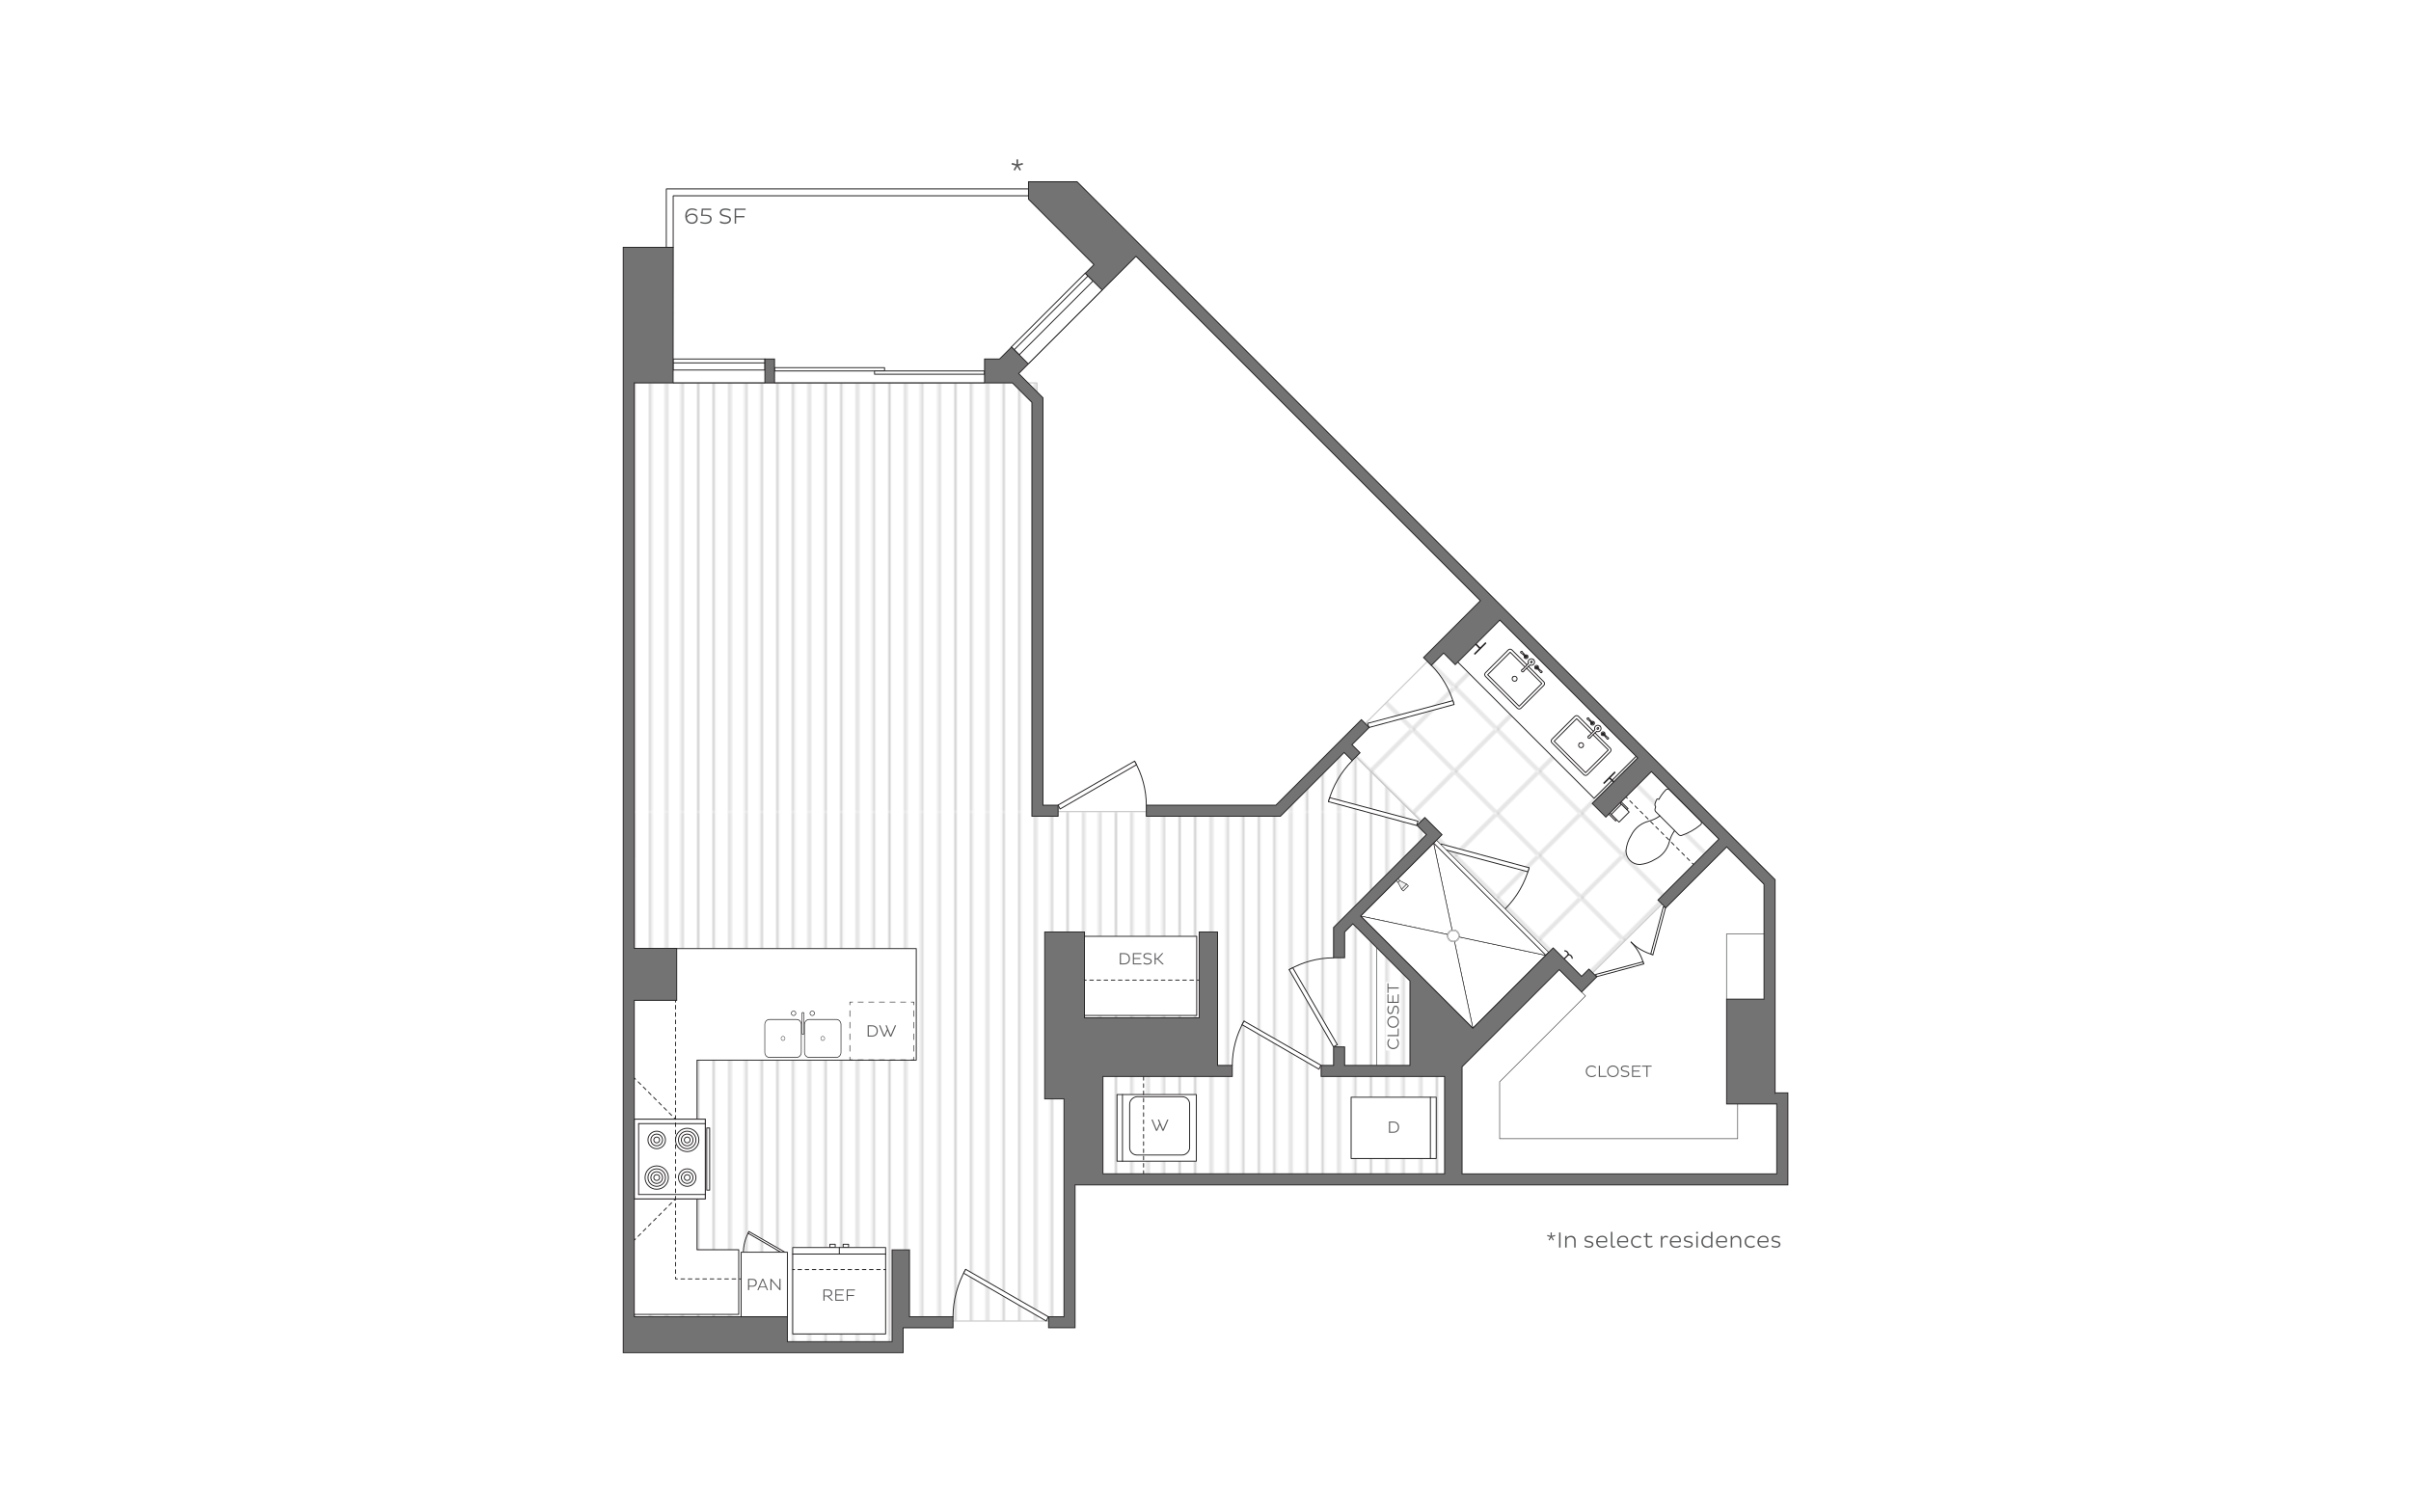 <?xml version="1.0" encoding="UTF-8"?>
<svg xmlns="http://www.w3.org/2000/svg" xmlns:xlink="http://www.w3.org/1999/xlink" viewBox="0 0 998 626">
  <defs>
    <clipPath id="clippath">
      <rect x="0" y="0" width="218.96" height="238.72" style="fill: none; stroke-width: 0px;"/>
    </clipPath>
    <pattern id="New_Pattern_Swatch_2" data-name="New Pattern Swatch 2" x="0" y="0" width="218.96" height="238.72" patternTransform="translate(-5992.28 119.05) scale(.91)" patternUnits="userSpaceOnUse" viewBox="0 0 218.96 238.72">
      <g>
        <rect width="218.96" height="238.72" style="fill: none; stroke-width: 0px;"/>
        <g style="clip-path: url(#clippath);">
          <line x1="215.16" y1="238.72" x2="215.16" y2="0" style="fill: none; stroke: #ccc; stroke-miterlimit: 10; stroke-width: .95px;"/>
          <line x1="207.86" y1="238.72" x2="207.86" y2="0" style="fill: none; stroke: #ccc; stroke-miterlimit: 10; stroke-width: .95px;"/>
          <line x1="200.55" y1="238.72" x2="200.55" y2="0" style="fill: none; stroke: #ccc; stroke-miterlimit: 10; stroke-width: .95px;"/>
          <line x1="193.25" y1="238.72" x2="193.25" y2="0" style="fill: none; stroke: #ccc; stroke-miterlimit: 10; stroke-width: .95px;"/>
          <line x1="185.95" y1="238.72" x2="185.95" y2="0" style="fill: none; stroke: #ccc; stroke-miterlimit: 10; stroke-width: .95px;"/>
          <line x1="178.64" y1="238.72" x2="178.64" y2="0" style="fill: none; stroke: #ccc; stroke-miterlimit: 10; stroke-width: .95px;"/>
          <line x1="171.34" y1="238.72" x2="171.34" y2="0" style="fill: none; stroke: #ccc; stroke-miterlimit: 10; stroke-width: .95px;"/>
          <line x1="164.04" y1="238.72" x2="164.04" y2="0" style="fill: none; stroke: #ccc; stroke-miterlimit: 10; stroke-width: .95px;"/>
          <line x1="127.91" y1="238.72" x2="127.91" y2="0" style="fill: none; stroke: #ccc; stroke-miterlimit: 10; stroke-width: .95px;"/>
          <line x1="135.21" y1="238.72" x2="135.21" y2="0" style="fill: none; stroke: #ccc; stroke-miterlimit: 10; stroke-width: .95px;"/>
          <line x1="142.32" y1="238.72" x2="142.32" y2="0" style="fill: none; stroke: #ccc; stroke-miterlimit: 10; stroke-width: .95px;"/>
          <line x1="149.62" y1="238.72" x2="149.62" y2="0" style="fill: none; stroke: #ccc; stroke-miterlimit: 10; stroke-width: .95px;"/>
          <line x1="156.73" y1="238.72" x2="156.73" y2="0" style="fill: none; stroke: #ccc; stroke-miterlimit: 10; stroke-width: .95px;"/>
          <line x1="91.77" y1="238.72" x2="91.77" y2="0" style="fill: none; stroke: #ccc; stroke-miterlimit: 10; stroke-width: .95px;"/>
          <line x1="99.08" y1="238.72" x2="99.08" y2="0" style="fill: none; stroke: #ccc; stroke-miterlimit: 10; stroke-width: .95px;"/>
          <line x1="84.47" y1="238.72" x2="84.47" y2="0" style="fill: none; stroke: #ccc; stroke-miterlimit: 10; stroke-width: .95px;"/>
          <line x1="77.17" y1="238.72" x2="77.17" y2="0" style="fill: none; stroke: #ccc; stroke-miterlimit: 10; stroke-width: .95px;"/>
          <line x1="69.86" y1="238.72" x2="69.86" y2="0" style="fill: none; stroke: #ccc; stroke-miterlimit: 10; stroke-width: .95px;"/>
          <line x1="62.56" y1="238.72" x2="62.56" y2="0" style="fill: none; stroke: #ccc; stroke-miterlimit: 10; stroke-width: .95px;"/>
          <line x1="55.26" y1="238.72" x2="55.26" y2="0" style="fill: none; stroke: #ccc; stroke-miterlimit: 10; stroke-width: .95px;"/>
          <line x1="47.95" y1="238.72" x2="47.95" y2="0" style="fill: none; stroke: #ccc; stroke-miterlimit: 10; stroke-width: .95px;"/>
          <line x1="40.65" y1="238.72" x2="40.65" y2="0" style="fill: none; stroke: #ccc; stroke-miterlimit: 10; stroke-width: .95px;"/>
          <line x1="33.35" y1="238.72" x2="33.35" y2="0" style="fill: none; stroke: #ccc; stroke-miterlimit: 10; stroke-width: .95px;"/>
          <line x1="26.04" y1="238.72" x2="26.04" y2="0" style="fill: none; stroke: #ccc; stroke-miterlimit: 10; stroke-width: .95px;"/>
          <line x1="18.74" y1="238.72" x2="18.74" y2="0" style="fill: none; stroke: #ccc; stroke-miterlimit: 10; stroke-width: .95px;"/>
          <line x1="11.44" y1="238.72" x2="11.44" y2="0" style="fill: none; stroke: #ccc; stroke-miterlimit: 10; stroke-width: .95px;"/>
          <line x1="4.14" y1="238.72" x2="4.14" y2="0" style="fill: none; stroke: #ccc; stroke-miterlimit: 10; stroke-width: .95px;"/>
          <line x1="106.19" y1="238.72" x2="106.19" y2="0" style="fill: none; stroke: #ccc; stroke-miterlimit: 10; stroke-width: .95px;"/>
          <line x1="113.49" y1="238.72" x2="113.49" y2="0" style="fill: none; stroke: #ccc; stroke-miterlimit: 10; stroke-width: .95px;"/>
          <line x1="120.6" y1="238.72" x2="120.6" y2="0" style="fill: none; stroke: #ccc; stroke-miterlimit: 10; stroke-width: .95px;"/>
        </g>
      </g>
    </pattern>
    <pattern id="New_Pattern_Swatch_4" data-name="New Pattern Swatch 4" x="0" y="0" width="27.33" height="27.33" patternTransform="translate(-4398.25 -4367.51) rotate(-45) scale(.88)" patternUnits="userSpaceOnUse" viewBox="0 0 27.33 27.33">
      <g>
        <rect width="27.33" height="27.33" style="fill: none; stroke-width: 0px;"/>
        <path d="M27.33,27.33H0V0h27.33v27.33ZM.19,27.14h26.96V.19H.19v26.96Z" style="fill: gray; stroke-width: 0px;"/>
      </g>
    </pattern>
    <filter id="drop-shadow-1" filterUnits="userSpaceOnUse">
      <feOffset dx="-1" dy="-1"/>
      <feGaussianBlur result="blur" stdDeviation="3"/>
      <feFlood flood-color="#000" flood-opacity=".12"/>
      <feComposite in2="blur" operator="in"/>
      <feComposite in="SourceGraphic"/>
    </filter>
    <filter id="drop-shadow-2" filterUnits="userSpaceOnUse">
      <feOffset dx="-1" dy="-1"/>
      <feGaussianBlur result="blur-2" stdDeviation="3"/>
      <feFlood flood-color="#000" flood-opacity=".12"/>
      <feComposite in2="blur-2" operator="in"/>
      <feComposite in="SourceGraphic"/>
    </filter>
    <filter id="drop-shadow-3" filterUnits="userSpaceOnUse">
      <feOffset dx="-1" dy="-1"/>
      <feGaussianBlur result="blur-3" stdDeviation="3"/>
      <feFlood flood-color="#000" flood-opacity=".12"/>
      <feComposite in2="blur-3" operator="in"/>
      <feComposite in="SourceGraphic"/>
    </filter>
  </defs>
  <g id="backgrounds">
    <rect x="-15" y="-13" width="1028" height="652" style="fill: #fff; stroke-width: 0px;"/>
  </g>
  <g id="floorplans">
    <g>
      <g>
        <path d="M284.28,89.56c.32-.43,1.04-1.14,2.23-1.14,1.42,0,2.29.76,2.29,2.06s-1.01,2.18-2.38,2.18c-1.76,0-2.77-1.28-2.77-3.21s1.01-3.19,2.79-3.19c.99,0,1.76.35,2.1.59l-.23.51c-.32-.25-.98-.55-1.81-.55-1.47,0-2.23,1.09-2.23,2.64v.11ZM284.33,90.16c.2,1.15.92,1.93,2.09,1.93,1.01,0,1.76-.69,1.76-1.61,0-1.01-.74-1.53-1.75-1.53-1.13,0-1.84.82-2.1,1.21Z" style="fill: #58595b; stroke-width: 0px;"/>
        <path d="M290.22,89.32l.25-2.96h3.91v.56h-3.38l-.16,1.96h1.22c1.48,0,2.53.49,2.53,1.73,0,1.46-1.23,2.07-2.58,2.07-1.12,0-1.83-.3-2.16-.45l.19-.53c.3.15.96.43,1.94.43s1.97-.4,1.97-1.5c0-.93-.84-1.25-1.93-1.25h-1.77l-.03-.05Z" style="fill: #58595b; stroke-width: 0px;"/>
        <path d="M298.12,91.52c.39.24,1.15.57,1.98.57,1.06,0,1.83-.47,1.83-1.23,0-.55-.4-.84-1.28-1.04l-1.21-.28c-.98-.24-1.51-.76-1.51-1.54,0-.91.73-1.71,2.37-1.71.83,0,1.66.25,2.12.5l-.18.57c-.42-.26-1.25-.49-1.96-.49-1.2,0-1.71.51-1.71,1.09,0,.52.36.82,1.05.99l1.27.31c1.07.27,1.68.7,1.68,1.58,0,1.12-1.04,1.85-2.49,1.85-.88,0-1.73-.31-2.12-.55l.16-.59Z" style="fill: #58595b; stroke-width: 0px;"/>
        <path d="M304.7,89.99v2.58h-.59v-6.22h4.53v.56h-3.94v2.52h3.45v.56h-3.45Z" style="fill: #58595b; stroke-width: 0px;"/>
      </g>
      <polygon points="593.46 345.18 556.31 308.36 528.18 335.98 429.24 335.98 429.24 158.51 262.54 158.51 262.54 355.15 260.97 355.15 260.97 557.74 372.47 557.74 372.47 546.89 442.11 546.89 442.11 487.5 601.6 487.5 601.6 424.47 559.89 379.23 593.46 345.18" style="fill: url(#New_Pattern_Swatch_2); stroke: #ccc; stroke-miterlimit: 1; stroke-width: .5px;"/>
      <polygon points="556.31 308.36 593.46 345.18 559.89 379.23 601.6 424.47 608.89 431.87 644.63 396.96 654.62 407.31 714.67 347.8 615.8 248.88 556.31 308.36" style="fill: url(#New_Pattern_Swatch_4); stroke: #ccc; stroke-miterlimit: 1; stroke-width: .5px;"/>
      <g>
        <rect x="320.6" y="152.21" width="45.55" height="1.36" style="fill: #fff; stroke: #231f20; stroke-linecap: round; stroke-linejoin: round; stroke-width: .38px;"/>
        <rect x="362" y="153.57" width="45.55" height="1.36" style="fill: #fff; stroke: #231f20; stroke-linecap: round; stroke-linejoin: round; stroke-width: .38px;"/>
      </g>
      <g>
        <path d="M592.47,275.37c4.5,4.57,7.7,10.12,9.4,16.29" style="fill: none; stroke: #231f20; stroke-linecap: round; stroke-linejoin: round; stroke-width: .38px;"/>
        <polygon points="601.42 290.05 566.09 299.46 566.66 301.18 601.87 291.66 601.42 290.05" style="fill: #fff; stroke: #231f20; stroke-linecap: round; stroke-linejoin: round; stroke-width: .38px;"/>
      </g>
      <g>
        <path d="M559.64,315.01c-4.66,4.73-7.98,10.48-9.74,16.87" style="fill: none; stroke: #231f20; stroke-linecap: round; stroke-linejoin: round; stroke-width: .38px;"/>
        <polygon points="550.38 330.22 586.97 339.96 586.38 341.74 549.9 331.88 550.38 330.22" style="fill: #fff; stroke: #231f20; stroke-linecap: round; stroke-linejoin: round; stroke-width: .38px;"/>
      </g>
      <g>
        <path d="M474.51,333.28c-.05-6.41-1.71-12.61-4.87-18.18" style="fill: none; stroke: #231f20; stroke-linecap: round; stroke-linejoin: round; stroke-width: .38px;"/>
        <polygon points="470.45 316.57 438.8 334.91 437.99 333.28 469.64 315.1 470.45 316.57" style="fill: #fff; stroke: #231f20; stroke-linecap: round; stroke-linejoin: round; stroke-width: .38px;"/>
      </g>
      <g>
        <path d="M510.08,441c.05-6.44,1.72-12.67,4.89-18.27" style="fill: none; stroke: #231f20; stroke-linecap: round; stroke-linejoin: round; stroke-width: .38px;"/>
        <polygon points="514.15 424.2 545.96 442.63 546.78 441 514.97 422.73 514.15 424.2" style="fill: #fff; stroke: #231f20; stroke-linecap: round; stroke-linejoin: round; stroke-width: .38px;"/>
      </g>
      <g>
        <path d="M394.48,545.14c.05-6.93,1.85-13.63,5.26-19.65" style="fill: none; stroke: #231f20; stroke-linecap: round; stroke-linejoin: round; stroke-width: .38px;"/>
        <polygon points="398.87 527.06 433.08 546.89 433.96 545.14 399.74 525.48 398.87 527.06" style="fill: #fff; stroke: #231f20; stroke-linecap: round; stroke-linejoin: round; stroke-width: .38px;"/>
      </g>
      <g>
        <path d="M551.96,396.52c-6.46.05-12.71,1.72-18.32,4.91" style="fill: none; stroke: #231f20; stroke-linecap: round; stroke-linejoin: round; stroke-width: .38px;"/>
        <polygon points="535.11 400.61 553.59 432.51 551.96 433.33 533.63 401.43 535.11 400.61" style="fill: #fff; stroke: #231f20; stroke-linecap: round; stroke-linejoin: round; stroke-width: .38px;"/>
      </g>
      <g>
        <g>
          <path d="M675.15,390.02c2.53,2.49,5.61,4.27,9.04,5.22" style="fill: none; stroke: #231f20; stroke-linecap: round; stroke-linejoin: round; stroke-width: .38px;"/>
          <polygon points="683.3 394.99 688.52 375.39 689.47 375.7 684.19 395.24 683.3 394.99" style="fill: #fff; stroke: #231f20; stroke-linecap: round; stroke-linejoin: round; stroke-width: .38px;"/>
        </g>
        <g>
          <path d="M675.15,390.02c2.49,2.53,4.27,5.61,5.22,9.04" style="fill: none; stroke: #231f20; stroke-linecap: round; stroke-linejoin: round; stroke-width: .38px;"/>
          <polygon points="680.12 398.17 660.51 403.39 660.83 404.34 680.37 399.06 680.12 398.17" style="fill: #fff; stroke: #231f20; stroke-linecap: round; stroke-linejoin: round; stroke-width: .38px;"/>
        </g>
      </g>
      <g>
        <path d="M632.95,359.24c-1.76,6.38-5.07,12.12-9.72,16.84l-1.13,1.13" style="fill: none; stroke: #231f20; stroke-linecap: round; stroke-linejoin: round; stroke-width: .38px;"/>
        <polygon points="632.48 360.9 595.96 351.18 596.55 349.4 632.95 359.24 632.48 360.9" style="fill: #fff; stroke: #231f20; stroke-linecap: round; stroke-linejoin: round; stroke-width: .38px;"/>
      </g>
      <g>
        <path d="M310.03,509.84c-1.51,2.67-2.31,5.77-2.33,8.84v.64" style="fill: none; stroke: #231f20; stroke-linecap: round; stroke-linejoin: round; stroke-width: .38px;"/>
        <polygon points="309.64 510.54 324.79 519.32 325.18 518.54 310.03 509.84 309.64 510.54" style="fill: #fff; stroke: #231f20; stroke-linecap: round; stroke-linejoin: round; stroke-width: .38px;"/>
      </g>
      <polygon points="275.81 81.05 275.81 102.39 278.66 102.39 278.66 81.05 425.73 81.05 425.73 78.2 275.82 78.2 275.82 78.2 275.81 78.2 275.81 81.04 275.81 81.05 275.81 81.05" style="fill: #fff; stroke: #231f20; stroke-miterlimit: 1; stroke-width: .38px;"/>
      <g>
        <g>
          <polygon points="601.56 387.37 609.7 425.7 639.89 395.51 601.56 387.37" style="fill: #fff; stroke-width: 0px;"/>
          <polygon points="601.56 387.37 609.7 425.7 639.89 395.51 601.56 387.37" style="fill: none; stroke: #231f20; stroke-linecap: round; stroke-linejoin: round; stroke-width: .25px;"/>
        </g>
        <g>
          <polygon points="601.56 387.37 639.89 395.51 593.42 349.04 601.56 387.37" style="fill: #fff; stroke-width: 0px;"/>
          <polygon points="601.56 387.37 639.89 395.51 593.42 349.04 601.56 387.37" style="fill: none; stroke: #231f20; stroke-linecap: round; stroke-linejoin: round; stroke-width: .25px;"/>
        </g>
        <g>
          <polygon points="601.56 387.37 593.42 349.04 563.23 379.23 601.56 387.37" style="fill: #fff; stroke-width: 0px;"/>
          <polygon points="601.56 387.37 593.42 349.04 563.23 379.23 601.56 387.37" style="fill: none; stroke: #231f20; stroke-linecap: round; stroke-linejoin: round; stroke-width: .25px;"/>
        </g>
        <g>
          <polygon points="601.56 387.37 563.23 379.23 609.7 425.7 601.56 387.37" style="fill: #fff; stroke-width: 0px;"/>
          <polygon points="601.56 387.37 563.23 379.23 609.7 425.7 601.56 387.37" style="fill: none; stroke: #231f20; stroke-linecap: round; stroke-linejoin: round; stroke-width: .25px;"/>
        </g>
        <rect x="616.43" y="338.77" width="1.64" height="65.64" transform="translate(-81.97 545.3) rotate(-45)" style="fill: #fff; stroke: #231f20; stroke-linecap: round; stroke-linejoin: round; stroke-width: .25px;"/>
      </g>
      <g>
        <polygon points="577.61 362.72 579.53 364.64 582.28 366.05 583 366.77 580.9 368.86 580.16 368.13 578.73 365.36 576.85 363.48 577.61 362.72" style="fill: #f0f1f1; stroke: #231f20; stroke-linecap: round; stroke-linejoin: round; stroke-width: .25px;"/>
        <line x1="579.44" y1="364.56" x2="578.67" y2="365.33" style="fill: none; stroke: #231f20; stroke-linecap: round; stroke-linejoin: round; stroke-width: .25px;"/>
        <line x1="580.16" y1="368.13" x2="582.26" y2="366.02" style="fill: none; stroke: #231f20; stroke-linecap: round; stroke-linejoin: round; stroke-width: .25px;"/>
      </g>
      <g id="INSERT">
        <g id="INSERT-2" data-name="INSERT">
          <g id="LWPOLYLINE">
            <path d="M687.11,337.77l-1.69-1.69c-.28-.29-.42-.7-.36-1.1.09-.33.18-.66.29-.98l-.05-.07c-.23-.32-.32-.71-.25-1.1.17-.71.45-1.4.83-2.03.22-.05.45-.02.64.08l.13.07c.78-1.44,1.74-2.77,2.88-3.95.19-.22.46-.35.75-.36.29,0,.57.11.77.31l12.96,12.96c.21.2.32.48.31.77,0,.29-.14.56-.36.75-2.37,1.97-5.07,3.48-7.99,4.47-.4.05-.81-.08-1.1-.36l-1.69-1.69c-1.01,1.41-1.76,2.99-2.2,4.67-.81,3.19-3,5.86-5.97,7.28-1.86,1.15-3.96,1.87-6.14,2.09-1.55.04-3.05-.56-4.15-1.66s-1.7-2.6-1.66-4.15c.22-2.18.93-4.28,2.09-6.14,1.42-2.97,4.09-5.16,7.28-5.97,1.68-.44,3.26-1.19,4.67-2.2" style="fill: #fff; stroke: #231f20; stroke-linecap: round; stroke-linejoin: round; stroke-width: .38px;"/>
          </g>
          <g id="LINE">
            <line x1="693.18" y1="343.84" x2="687.11" y2="337.77" style="fill: none; stroke: #231f20; stroke-linecap: round; stroke-linejoin: round; stroke-width: .38px;"/>
          </g>
        </g>
      </g>
      <g>
        <rect x="671.92" y="331.59" width=".66" height="3.99" transform="translate(-38.98 573.06) rotate(-45)" style="fill: #fff; stroke: #231f20; stroke-linecap: round; stroke-linejoin: round; stroke-width: .38px;"/>
        <rect x="667.27" y="336.24" width=".66" height="3.99" transform="translate(-43.63 571.13) rotate(-45)" style="fill: #fff; stroke: #231f20; stroke-linecap: round; stroke-linejoin: round; stroke-width: .38px;"/>
        <rect x="667.71" y="334.38" width="5.92" height="4.54" transform="translate(-41.61 572.84) rotate(-45)" style="fill: #fff; stroke: #231f20; stroke-linecap: round; stroke-linejoin: round; stroke-width: .38px;"/>
      </g>
      <g>
        <line x1="647.46" y1="396.96" x2="649.25" y2="395.18" style="fill: #fff; stroke: #231f20; stroke-linecap: round; stroke-linejoin: round; stroke-width: .5px;"/>
        <path d="M649.2,395.22c0-.12-.01-.64-.42-1.08-.41-.45-.94-.5-1.06-.51" style="fill: #fff; stroke: #231f20; stroke-linecap: round; stroke-linejoin: round; stroke-width: .5px;"/>
        <path d="M649.2,395.22c.12,0,.64.01,1.08.42.45.41.5.94.51,1.06" style="fill: #fff; stroke: #231f20; stroke-linecap: round; stroke-linejoin: round; stroke-width: .5px;"/>
      </g>
      <rect x="599.97" y="281.51" width="80.73" height="25.59" transform="translate(395.65 -366.58) rotate(45)" style="fill: #fff; filter: url(#drop-shadow-1); stroke: #231f20; stroke-linecap: round; stroke-linejoin: round; stroke-width: .38px;"/>
      <g>
        <g>
          <g id="ARC">
            <path d="M627.68,281.72c.4-.4.4-1.05,0-1.45s-1.05-.4-1.45,0" style="fill: none; stroke: #231f20; stroke-linecap: round; stroke-linejoin: round; stroke-width: .38px;"/>
          </g>
          <g id="ARC-2" data-name="ARC">
            <path d="M626.23,280.27c-.4.4-.4,1.05,0,1.45s1.05.4,1.45,0" style="fill: none; stroke: #231f20; stroke-linecap: round; stroke-linejoin: round; stroke-width: .38px;"/>
          </g>
          <g id="ARC-3" data-name="ARC">
            <path d="M631.15,272.45c.31.31.8.31,1.11,0s.31-.8,0-1.11" style="fill: none; stroke: #231f20; stroke-linecap: round; stroke-linejoin: round; stroke-width: .38px;"/>
          </g>
          <g id="ARC-4" data-name="ARC">
            <path d="M632.26,271.34c-.25-.25-.64-.3-.95-.12" style="fill: none; stroke: #231f20; stroke-linecap: round; stroke-linejoin: round; stroke-width: .38px;"/>
          </g>
          <g id="LINE-2" data-name="LINE">
            <line x1="631.68" y1="271.59" x2="631.31" y2="271.22" style="fill: none; stroke: #231f20; stroke-linecap: round; stroke-linejoin: round; stroke-width: .38px;"/>
          </g>
          <g id="ARC-5" data-name="ARC">
            <path d="M631.93,271.68c-.06-.06-.15-.1-.24-.09" style="fill: none; stroke: #231f20; stroke-linecap: round; stroke-linejoin: round; stroke-width: .38px;"/>
          </g>
          <g id="ARC-6" data-name="ARC">
            <path d="M631.49,272.11c.12.12.31.12.43,0s.12-.31,0-.43" style="fill: none; stroke: #231f20; stroke-linecap: round; stroke-linejoin: round; stroke-width: .38px;"/>
          </g>
          <g id="ARC-7" data-name="ARC">
            <path d="M631.4,271.88c0,.09.03.17.09.23" style="fill: none; stroke: #231f20; stroke-linecap: round; stroke-linejoin: round; stroke-width: .38px;"/>
          </g>
          <g id="LINE-3" data-name="LINE">
            <line x1="631.03" y1="271.5" x2="631.4" y2="271.88" style="fill: none; stroke: #231f20; stroke-linecap: round; stroke-linejoin: round; stroke-width: .38px;"/>
          </g>
          <g id="ARC-8" data-name="ARC">
            <path d="M631.03,271.5c-.18.31-.13.69.12.94" style="fill: none; stroke: #231f20; stroke-linecap: round; stroke-linejoin: round; stroke-width: .38px;"/>
          </g>
          <g id="ARC-9" data-name="ARC">
            <path d="M635.51,276.8c.25.25.64.3.94.12" style="fill: none; stroke: #231f20; stroke-linecap: round; stroke-linejoin: round; stroke-width: .38px;"/>
          </g>
          <g id="LINE-4" data-name="LINE">
            <line x1="636.08" y1="276.55" x2="636.45" y2="276.92" style="fill: none; stroke: #231f20; stroke-linecap: round; stroke-linejoin: round; stroke-width: .38px;"/>
          </g>
          <g id="ARC-10" data-name="ARC">
            <path d="M635.84,276.46c.06.06.15.09.23.09" style="fill: none; stroke: #231f20; stroke-linecap: round; stroke-linejoin: round; stroke-width: .38px;"/>
          </g>
          <g id="ARC-11" data-name="ARC">
            <path d="M636.28,276.03c-.12-.12-.31-.12-.43,0s-.12.31,0,.43" style="fill: none; stroke: #231f20; stroke-linecap: round; stroke-linejoin: round; stroke-width: .38px;"/>
          </g>
          <g id="ARC-12" data-name="ARC">
            <path d="M636.37,276.27c0-.09-.03-.18-.09-.24" style="fill: none; stroke: #231f20; stroke-linecap: round; stroke-linejoin: round; stroke-width: .38px;"/>
          </g>
          <g id="LINE-5" data-name="LINE">
            <line x1="636.73" y1="276.64" x2="636.37" y2="276.27" style="fill: none; stroke: #231f20; stroke-linecap: round; stroke-linejoin: round; stroke-width: .38px;"/>
          </g>
          <g id="ARC-13" data-name="ARC">
            <path d="M636.73,276.64c.18-.31.13-.69-.12-.95" style="fill: none; stroke: #231f20; stroke-linecap: round; stroke-linejoin: round; stroke-width: .38px;"/>
          </g>
          <g id="ARC-14" data-name="ARC">
            <path d="M636.61,275.69c-.31-.31-.8-.31-1.11,0s-.31.8,0,1.11" style="fill: none; stroke: #231f20; stroke-linecap: round; stroke-linejoin: round; stroke-width: .38px;"/>
          </g>
          <g id="ARC-15" data-name="ARC">
            <path d="M633.36,275.3c.68.29,1.46-.03,1.75-.71.21-.5.1-1.08-.29-1.47" style="fill: none; stroke: #231f20; stroke-linecap: round; stroke-linejoin: round; stroke-width: .38px;"/>
          </g>
          <g id="ARC-16" data-name="ARC">
            <path d="M634.83,273.12c-.52-.52-1.37-.52-1.89,0-.38.38-.5.96-.29,1.47" style="fill: none; stroke: #231f20; stroke-linecap: round; stroke-linejoin: round; stroke-width: .38px;"/>
          </g>
          <g id="ARC-17" data-name="ARC">
            <path d="M630.24,277.11c.85-.79,1.66-1.63,2.42-2.52" style="fill: none; stroke: #231f20; stroke-linecap: round; stroke-linejoin: round; stroke-width: .38px;"/>
          </g>
          <g id="ARC-18" data-name="ARC">
            <path d="M630.24,277.11c-.29.04-.49.31-.45.6s.31.49.6.45c.23-.03.41-.22.45-.45" style="fill: none; stroke: #231f20; stroke-linecap: round; stroke-linejoin: round; stroke-width: .38px;"/>
          </g>
          <g id="ARC-19" data-name="ARC">
            <path d="M633.36,275.3c-.89.76-1.73,1.56-2.52,2.42" style="fill: none; stroke: #231f20; stroke-linecap: round; stroke-linejoin: round; stroke-width: .38px;"/>
          </g>
          <g id="ARC-20" data-name="ARC">
            <path d="M633.64,274.32c.14.14.37.14.51,0s.14-.37,0-.51" style="fill: none; stroke: #231f20; stroke-linecap: round; stroke-linejoin: round; stroke-width: .38px;"/>
          </g>
          <g id="ARC-21" data-name="ARC">
            <path d="M634.15,273.8c-.14-.14-.37-.14-.51,0s-.14.37,0,.51" style="fill: none; stroke: #231f20; stroke-linecap: round; stroke-linejoin: round; stroke-width: .38px;"/>
          </g>
          <g id="LINE-6" data-name="LINE">
            <line x1="630.8" y1="270.7" x2="631.69" y2="271.59" style="fill: none; stroke: #231f20; stroke-linecap: round; stroke-linejoin: round; stroke-width: .38px;"/>
          </g>
          <g id="LINE-7" data-name="LINE">
            <line x1="630" y1="269.69" x2="630.8" y2="270.7" style="fill: none; stroke: #231f20; stroke-linecap: round; stroke-linejoin: round; stroke-width: .38px;"/>
          </g>
          <g id="ARC-22" data-name="ARC">
            <path d="M630,269.69c-.16-.12-.38-.08-.5.07-.09.12-.09.28-.01.41" style="fill: none; stroke: #231f20; stroke-linecap: round; stroke-linejoin: round; stroke-width: .38px;"/>
          </g>
          <g id="LINE-8" data-name="LINE">
            <line x1="630.51" y1="270.99" x2="629.49" y2="270.18" style="fill: none; stroke: #231f20; stroke-linecap: round; stroke-linejoin: round; stroke-width: .38px;"/>
          </g>
          <g id="LINE-9" data-name="LINE">
            <line x1="631.4" y1="271.87" x2="630.51" y2="270.99" style="fill: none; stroke: #231f20; stroke-linecap: round; stroke-linejoin: round; stroke-width: .38px;"/>
          </g>
          <g id="ARC-23" data-name="ARC">
            <path d="M631.4,271.87c0,.09.03.17.09.24" style="fill: none; stroke: #231f20; stroke-linecap: round; stroke-linejoin: round; stroke-width: .38px;"/>
          </g>
          <g id="ARC-24" data-name="ARC">
            <path d="M631.49,272.11c.12.12.31.12.43,0s.12-.31,0-.43" style="fill: none; stroke: #231f20; stroke-linecap: round; stroke-linejoin: round; stroke-width: .38px;"/>
          </g>
          <g id="ARC-25" data-name="ARC">
            <path d="M631.93,271.68c-.06-.06-.15-.1-.24-.09" style="fill: none; stroke: #231f20; stroke-linecap: round; stroke-linejoin: round; stroke-width: .38px;"/>
          </g>
          <g id="ARC-26" data-name="ARC">
            <path d="M636.37,276.26c0-.09-.03-.17-.09-.24" style="fill: none; stroke: #231f20; stroke-linecap: round; stroke-linejoin: round; stroke-width: .38px;"/>
          </g>
          <g id="ARC-27" data-name="ARC">
            <path d="M636.28,276.03c-.12-.12-.31-.12-.43,0s-.12.31,0,.43" style="fill: none; stroke: #231f20; stroke-linecap: round; stroke-linejoin: round; stroke-width: .38px;"/>
          </g>
          <g id="ARC-28" data-name="ARC">
            <path d="M635.84,276.46c.06.06.15.1.24.09" style="fill: none; stroke: #231f20; stroke-linecap: round; stroke-linejoin: round; stroke-width: .38px;"/>
          </g>
          <g id="LINE-10" data-name="LINE">
            <line x1="636.97" y1="277.44" x2="636.08" y2="276.55" style="fill: none; stroke: #231f20; stroke-linecap: round; stroke-linejoin: round; stroke-width: .38px;"/>
          </g>
          <g id="LINE-11" data-name="LINE">
            <line x1="637.78" y1="278.46" x2="636.97" y2="277.44" style="fill: none; stroke: #231f20; stroke-linecap: round; stroke-linejoin: round; stroke-width: .38px;"/>
          </g>
          <g id="ARC-29" data-name="ARC">
            <path d="M637.78,278.46c.17.11.39.06.5-.1.08-.13.08-.29-.01-.41" style="fill: none; stroke: #231f20; stroke-linecap: round; stroke-linejoin: round; stroke-width: .38px;"/>
          </g>
          <g id="LINE-12" data-name="LINE">
            <line x1="637.25" y1="277.15" x2="638.26" y2="277.95" style="fill: none; stroke: #231f20; stroke-linecap: round; stroke-linejoin: round; stroke-width: .38px;"/>
          </g>
          <g id="LINE-13" data-name="LINE">
            <line x1="636.37" y1="276.26" x2="637.25" y2="277.15" style="fill: none; stroke: #231f20; stroke-linecap: round; stroke-linejoin: round; stroke-width: .38px;"/>
          </g>
        </g>
        <polyline points="631.98 276.71 638.23 282.96 628.83 292.37 615.8 279.34 625.13 270.02 631.21 276.09" style="fill: none; stroke: #231f20; stroke-linecap: round; stroke-linejoin: round; stroke-width: .38px;"/>
        <path d="M632.7,275.91l6.33,6.33c.42.42.42,1.1,0,1.52l-9.44,9.44c-.42.42-1.1.42-1.52,0l-13.18-13.18c-.42-.42-.42-1.1,0-1.52l9.44-9.44c.42-.42,1.1-.42,1.52,0l6.18,6.18" style="fill: none; stroke: #231f20; stroke-linecap: round; stroke-linejoin: round; stroke-width: .38px;"/>
      </g>
      <g>
        <g>
          <g id="ARC-30" data-name="ARC">
            <path d="M655.19,309.23c.4-.4.4-1.05,0-1.45s-1.05-.4-1.45,0" style="fill: none; stroke: #231f20; stroke-linecap: round; stroke-linejoin: round; stroke-width: .38px;"/>
          </g>
          <g id="ARC-31" data-name="ARC">
            <path d="M653.74,307.78c-.4.4-.4,1.05,0,1.45s1.05.4,1.45,0" style="fill: none; stroke: #231f20; stroke-linecap: round; stroke-linejoin: round; stroke-width: .38px;"/>
          </g>
          <g id="ARC-32" data-name="ARC">
            <path d="M658.67,299.96c.31.31.8.31,1.11,0s.31-.8,0-1.11" style="fill: none; stroke: #231f20; stroke-linecap: round; stroke-linejoin: round; stroke-width: .38px;"/>
          </g>
          <g id="ARC-33" data-name="ARC">
            <path d="M659.77,298.85c-.25-.25-.64-.3-.95-.12" style="fill: none; stroke: #231f20; stroke-linecap: round; stroke-linejoin: round; stroke-width: .38px;"/>
          </g>
          <g id="LINE-14" data-name="LINE">
            <line x1="659.2" y1="299.1" x2="658.83" y2="298.73" style="fill: none; stroke: #231f20; stroke-linecap: round; stroke-linejoin: round; stroke-width: .38px;"/>
          </g>
          <g id="ARC-34" data-name="ARC">
            <path d="M659.44,299.19c-.06-.06-.15-.1-.24-.09" style="fill: none; stroke: #231f20; stroke-linecap: round; stroke-linejoin: round; stroke-width: .38px;"/>
          </g>
          <g id="ARC-35" data-name="ARC">
            <path d="M659.01,299.62c.12.12.31.12.43,0s.12-.31,0-.43" style="fill: none; stroke: #231f20; stroke-linecap: round; stroke-linejoin: round; stroke-width: .38px;"/>
          </g>
          <g id="ARC-36" data-name="ARC">
            <path d="M658.92,299.39c0,.09.03.17.09.23" style="fill: none; stroke: #231f20; stroke-linecap: round; stroke-linejoin: round; stroke-width: .38px;"/>
          </g>
          <g id="LINE-15" data-name="LINE">
            <line x1="658.54" y1="299.02" x2="658.92" y2="299.39" style="fill: none; stroke: #231f20; stroke-linecap: round; stroke-linejoin: round; stroke-width: .38px;"/>
          </g>
          <g id="ARC-37" data-name="ARC">
            <path d="M658.54,299.02c-.18.31-.13.69.12.94" style="fill: none; stroke: #231f20; stroke-linecap: round; stroke-linejoin: round; stroke-width: .38px;"/>
          </g>
          <g id="ARC-38" data-name="ARC">
            <path d="M663.02,304.31c.25.25.64.3.94.12" style="fill: none; stroke: #231f20; stroke-linecap: round; stroke-linejoin: round; stroke-width: .38px;"/>
          </g>
          <g id="LINE-16" data-name="LINE">
            <line x1="663.59" y1="304.06" x2="663.96" y2="304.43" style="fill: none; stroke: #231f20; stroke-linecap: round; stroke-linejoin: round; stroke-width: .38px;"/>
          </g>
          <g id="ARC-39" data-name="ARC">
            <path d="M663.36,303.97c.06.06.15.09.23.09" style="fill: none; stroke: #231f20; stroke-linecap: round; stroke-linejoin: round; stroke-width: .38px;"/>
          </g>
          <g id="ARC-40" data-name="ARC">
            <path d="M663.79,303.54c-.12-.12-.31-.12-.43,0s-.12.31,0,.43" style="fill: none; stroke: #231f20; stroke-linecap: round; stroke-linejoin: round; stroke-width: .38px;"/>
          </g>
          <g id="ARC-41" data-name="ARC">
            <path d="M663.88,303.78c0-.09-.03-.18-.09-.24" style="fill: none; stroke: #231f20; stroke-linecap: round; stroke-linejoin: round; stroke-width: .38px;"/>
          </g>
          <g id="LINE-17" data-name="LINE">
            <line x1="664.25" y1="304.15" x2="663.88" y2="303.78" style="fill: none; stroke: #231f20; stroke-linecap: round; stroke-linejoin: round; stroke-width: .38px;"/>
          </g>
          <g id="ARC-42" data-name="ARC">
            <path d="M664.25,304.15c.18-.31.13-.69-.12-.95" style="fill: none; stroke: #231f20; stroke-linecap: round; stroke-linejoin: round; stroke-width: .38px;"/>
          </g>
          <g id="ARC-43" data-name="ARC">
            <path d="M664.12,303.2c-.31-.31-.8-.31-1.11,0s-.31.8,0,1.11" style="fill: none; stroke: #231f20; stroke-linecap: round; stroke-linejoin: round; stroke-width: .38px;"/>
          </g>
          <g id="ARC-44" data-name="ARC">
            <path d="M660.88,302.81c.68.29,1.46-.03,1.75-.71.21-.5.1-1.08-.29-1.47" style="fill: none; stroke: #231f20; stroke-linecap: round; stroke-linejoin: round; stroke-width: .38px;"/>
          </g>
          <g id="ARC-45" data-name="ARC">
            <path d="M662.34,300.64c-.52-.52-1.37-.52-1.89,0-.38.38-.5.96-.29,1.47" style="fill: none; stroke: #231f20; stroke-linecap: round; stroke-linejoin: round; stroke-width: .38px;"/>
          </g>
          <g id="ARC-46" data-name="ARC">
            <path d="M657.75,304.62c.85-.79,1.66-1.63,2.42-2.52" style="fill: none; stroke: #231f20; stroke-linecap: round; stroke-linejoin: round; stroke-width: .38px;"/>
          </g>
          <g id="ARC-47" data-name="ARC">
            <path d="M657.75,304.62c-.29.04-.49.31-.45.6s.31.49.6.45c.23-.03.41-.22.45-.45" style="fill: none; stroke: #231f20; stroke-linecap: round; stroke-linejoin: round; stroke-width: .38px;"/>
          </g>
          <g id="ARC-48" data-name="ARC">
            <path d="M660.88,302.81c-.89.76-1.73,1.56-2.52,2.42" style="fill: none; stroke: #231f20; stroke-linecap: round; stroke-linejoin: round; stroke-width: .38px;"/>
          </g>
          <g id="ARC-49" data-name="ARC">
            <path d="M661.15,301.83c.14.14.37.14.51,0s.14-.37,0-.51" style="fill: none; stroke: #231f20; stroke-linecap: round; stroke-linejoin: round; stroke-width: .38px;"/>
          </g>
          <g id="ARC-50" data-name="ARC">
            <path d="M661.66,301.31c-.14-.14-.37-.14-.51,0s-.14.37,0,.51" style="fill: none; stroke: #231f20; stroke-linecap: round; stroke-linejoin: round; stroke-width: .38px;"/>
          </g>
          <g id="LINE-18" data-name="LINE">
            <line x1="658.31" y1="298.21" x2="659.2" y2="299.1" style="fill: none; stroke: #231f20; stroke-linecap: round; stroke-linejoin: round; stroke-width: .38px;"/>
          </g>
          <g id="LINE-19" data-name="LINE">
            <line x1="657.52" y1="297.21" x2="658.31" y2="298.21" style="fill: none; stroke: #231f20; stroke-linecap: round; stroke-linejoin: round; stroke-width: .38px;"/>
          </g>
          <g id="ARC-51" data-name="ARC">
            <path d="M657.52,297.21c-.16-.12-.38-.08-.5.07-.09.12-.09.28-.01.41" style="fill: none; stroke: #231f20; stroke-linecap: round; stroke-linejoin: round; stroke-width: .38px;"/>
          </g>
          <g id="LINE-20" data-name="LINE">
            <line x1="658.03" y1="298.5" x2="657" y2="297.69" style="fill: none; stroke: #231f20; stroke-linecap: round; stroke-linejoin: round; stroke-width: .38px;"/>
          </g>
          <g id="LINE-21" data-name="LINE">
            <line x1="658.91" y1="299.39" x2="658.03" y2="298.5" style="fill: none; stroke: #231f20; stroke-linecap: round; stroke-linejoin: round; stroke-width: .38px;"/>
          </g>
          <g id="ARC-52" data-name="ARC">
            <path d="M658.91,299.39c0,.09.03.17.09.24" style="fill: none; stroke: #231f20; stroke-linecap: round; stroke-linejoin: round; stroke-width: .38px;"/>
          </g>
          <g id="ARC-53" data-name="ARC">
            <path d="M659,299.62c.12.12.31.12.43,0s.12-.31,0-.43" style="fill: none; stroke: #231f20; stroke-linecap: round; stroke-linejoin: round; stroke-width: .38px;"/>
          </g>
          <g id="ARC-54" data-name="ARC">
            <path d="M659.44,299.19c-.06-.06-.15-.1-.24-.09" style="fill: none; stroke: #231f20; stroke-linecap: round; stroke-linejoin: round; stroke-width: .38px;"/>
          </g>
          <g id="ARC-55" data-name="ARC">
            <path d="M663.88,303.78c0-.09-.03-.17-.09-.24" style="fill: none; stroke: #231f20; stroke-linecap: round; stroke-linejoin: round; stroke-width: .38px;"/>
          </g>
          <g id="ARC-56" data-name="ARC">
            <path d="M663.79,303.54c-.12-.12-.31-.12-.43,0s-.12.31,0,.43" style="fill: none; stroke: #231f20; stroke-linecap: round; stroke-linejoin: round; stroke-width: .38px;"/>
          </g>
          <g id="ARC-57" data-name="ARC">
            <path d="M663.35,303.97c.06.06.15.1.24.09" style="fill: none; stroke: #231f20; stroke-linecap: round; stroke-linejoin: round; stroke-width: .38px;"/>
          </g>
          <g id="LINE-22" data-name="LINE">
            <line x1="664.48" y1="304.95" x2="663.59" y2="304.06" style="fill: none; stroke: #231f20; stroke-linecap: round; stroke-linejoin: round; stroke-width: .38px;"/>
          </g>
          <g id="LINE-23" data-name="LINE">
            <line x1="665.29" y1="305.97" x2="664.48" y2="304.95" style="fill: none; stroke: #231f20; stroke-linecap: round; stroke-linejoin: round; stroke-width: .38px;"/>
          </g>
          <g id="ARC-58" data-name="ARC">
            <path d="M665.29,305.97c.17.11.39.06.5-.1.08-.13.08-.29-.01-.41" style="fill: none; stroke: #231f20; stroke-linecap: round; stroke-linejoin: round; stroke-width: .38px;"/>
          </g>
          <g id="LINE-24" data-name="LINE">
            <line x1="664.77" y1="304.67" x2="665.77" y2="305.46" style="fill: none; stroke: #231f20; stroke-linecap: round; stroke-linejoin: round; stroke-width: .38px;"/>
          </g>
          <g id="LINE-25" data-name="LINE">
            <line x1="663.88" y1="303.78" x2="664.77" y2="304.67" style="fill: none; stroke: #231f20; stroke-linecap: round; stroke-linejoin: round; stroke-width: .38px;"/>
          </g>
        </g>
        <polyline points="659.49 304.23 665.74 310.48 656.34 319.88 643.32 306.86 652.64 297.53 658.72 303.61" style="fill: none; stroke: #231f20; stroke-linecap: round; stroke-linejoin: round; stroke-width: .38px;"/>
        <path d="M660.22,303.42l6.33,6.33c.42.42.42,1.1,0,1.52l-9.44,9.44c-.42.42-1.1.42-1.52,0l-13.18-13.18c-.42-.42-.42-1.1,0-1.52l9.44-9.44c.42-.42,1.1-.42,1.52,0l6.18,6.18" style="fill: none; stroke: #231f20; stroke-linecap: round; stroke-linejoin: round; stroke-width: .38px;"/>
      </g>
      <g>
        <polyline points="666.29 321.87 667.75 323.33 668.1 323.68 667.91 323.87 666.1 322.06 666.29 321.87" style="fill: #fff; stroke: #231f20; stroke-linecap: round; stroke-linejoin: round; stroke-width: .38px;"/>
        <rect x="662.99" y="321.84" width="6.41" height=".26" transform="translate(-32.54 565.37) rotate(-45)" style="fill: #fff; stroke: #231f20; stroke-linecap: round; stroke-linejoin: round; stroke-width: .38px;"/>
      </g>
      <g>
        <polyline points="612.6 268.56 611.14 267.1 610.79 266.75 610.98 266.56 612.79 268.37 612.6 268.56" style="fill: #fff; stroke: #231f20; stroke-linecap: round; stroke-linejoin: round; stroke-width: .38px;"/>
        <rect x="609.49" y="268.34" width="6.41" height=".26" transform="translate(-10.38 511.87) rotate(-45)" style="fill: #fff; stroke: #231f20; stroke-linecap: round; stroke-linejoin: round; stroke-width: .38px;"/>
      </g>
      <g>
        <g>
          <path d="M603.4,389.23c.99-.99.99-2.6,0-3.6s-2.6-.99-3.6,0-.99,2.6,0,3.6,2.6.99,3.6,0Z" style="fill: #fff; stroke-width: 0px;"/>
          <path d="M603.4,389.23c.99-.99.99-2.6,0-3.6s-2.6-.99-3.6,0-.99,2.6,0,3.6,2.6.99,3.6,0Z" style="fill: none; stroke: #231f20; stroke-width: .12px;"/>
        </g>
        <g>
          <path d="M603.14,388.97c.85-.85.85-2.23,0-3.07s-2.23-.85-3.07,0-.85,2.23,0,3.07,2.23.85,3.08,0Z" style="fill: #fff; stroke-width: 0px;"/>
          <path d="M603.14,388.97c.85-.85.85-2.23,0-3.07s-2.23-.85-3.07,0-.85,2.23,0,3.07,2.23.85,3.08,0Z" style="fill: none; stroke: #231f20; stroke-width: .12px;"/>
        </g>
      </g>
      <rect x="448.88" y="388.63" width="47.48" height="32.75" style="fill: #fff; filter: url(#drop-shadow-2); stroke: #231f20; stroke-linecap: round; stroke-linejoin: round; stroke-width: .38px;"/>
      <polygon points="280.11 393.7 280.11 414.12 262.54 414.12 262.54 545.14 306.79 545.14 306.79 518.38 289.53 518.38 289.53 439.88 380.28 439.88 380.28 421.32 380.28 414.12 380.28 393.7 280.11 393.7" style="fill: #fff; filter: url(#drop-shadow-3); stroke: #231f20; stroke-linecap: round; stroke-linejoin: round; stroke-width: .38px;"/>
      <g>
        <rect x="262.54" y="463.34" width="29.4" height="32.97" transform="translate(554.49 959.66) rotate(-180)" style="fill: #fff; stroke: #231f20; stroke-linecap: round; stroke-linejoin: round; stroke-width: .38px;"/>
        <g id="INSERT-3" data-name="INSERT">
          <g id="POLYLINE">
            <rect x="262.54" y="463.34" width="29.4" height="32.97" style="fill: #fff; stroke: #231f20; stroke-linecap: round; stroke-linejoin: round; stroke-width: .38px;"/>
          </g>
          <g id="LINE-26" data-name="LINE">
            <line x1="291.95" y1="494.51" x2="264.35" y2="494.51" style="fill: none; stroke: #231f20; stroke-linecap: round; stroke-linejoin: round; stroke-width: .38px;"/>
          </g>
          <g id="LINE-27" data-name="LINE">
            <line x1="264.35" y1="465.16" x2="291.95" y2="465.16" style="fill: none; stroke: #231f20; stroke-linecap: round; stroke-linejoin: round; stroke-width: .38px;"/>
          </g>
          <g id="LINE-28" data-name="LINE">
            <line x1="264.35" y1="494.51" x2="264.35" y2="465.16" style="fill: none; stroke: #231f20; stroke-linecap: round; stroke-linejoin: round; stroke-width: .38px;"/>
          </g>
          <g id="CIRCLE">
            <path d="M276.67,487.5c0-2.67-2.16-4.83-4.83-4.83-2.67,0-4.83,2.16-4.83,4.83,0,2.67,2.16,4.83,4.83,4.83s4.83-2.16,4.83-4.83h0Z" style="fill: none; stroke: #231f20; stroke-linecap: round; stroke-linejoin: round; stroke-width: .38px;"/>
          </g>
          <g id="CIRCLE-2" data-name="CIRCLE">
            <path d="M275.46,471.92c0-2-1.62-3.62-3.62-3.62-2,0-3.62,1.62-3.62,3.62,0,2,1.62,3.62,3.62,3.62,2,0,3.62-1.62,3.62-3.62h0Z" style="fill: none; stroke: #231f20; stroke-linecap: round; stroke-linejoin: round; stroke-width: .38px;"/>
          </g>
          <g id="CIRCLE-3" data-name="CIRCLE">
            <path d="M275.46,487.5c0-2-1.62-3.62-3.62-3.62s-3.62,1.62-3.62,3.62c0,2,1.62,3.62,3.62,3.62s3.62-1.62,3.62-3.62h0Z" style="fill: none; stroke: #231f20; stroke-linecap: round; stroke-linejoin: round; stroke-width: .38px;"/>
          </g>
          <g id="CIRCLE-4" data-name="CIRCLE">
            <path d="M274.25,487.5c0-1.33-1.08-2.42-2.41-2.42s-2.42,1.08-2.42,2.42c0,1.33,1.08,2.42,2.42,2.42,1.33,0,2.41-1.08,2.41-2.42h0Z" style="fill: none; stroke: #231f20; stroke-linecap: round; stroke-linejoin: round; stroke-width: .38px;"/>
          </g>
          <g id="CIRCLE-5" data-name="CIRCLE">
            <path d="M273.05,487.5c0-.67-.54-1.21-1.21-1.21s-1.21.54-1.21,1.21c0,.67.54,1.21,1.21,1.21s1.21-.54,1.21-1.21h0Z" style="fill: none; stroke: #231f20; stroke-linecap: round; stroke-linejoin: round; stroke-width: .38px;"/>
          </g>
          <g id="CIRCLE-6" data-name="CIRCLE">
            <path d="M274.25,471.92c0-1.33-1.08-2.42-2.41-2.42s-2.42,1.08-2.42,2.42c0,1.33,1.08,2.42,2.42,2.42s2.41-1.08,2.41-2.42h0Z" style="fill: none; stroke: #231f20; stroke-linecap: round; stroke-linejoin: round; stroke-width: .38px;"/>
          </g>
          <g id="CIRCLE-7" data-name="CIRCLE">
            <path d="M273.05,471.92c0-.67-.54-1.21-1.21-1.21s-1.21.54-1.21,1.21.54,1.21,1.21,1.21c.67,0,1.21-.54,1.21-1.21h0Z" style="fill: none; stroke: #231f20; stroke-linecap: round; stroke-linejoin: round; stroke-width: .38px;"/>
          </g>
          <g id="CIRCLE-8" data-name="CIRCLE">
            <path d="M289.29,471.92c0-2.67-2.16-4.83-4.83-4.83-2.67,0-4.83,2.16-4.83,4.83,0,2.67,2.16,4.83,4.83,4.83,2.67,0,4.83-2.16,4.83-4.83h0Z" style="fill: none; stroke: #231f20; stroke-linecap: round; stroke-linejoin: round; stroke-width: .38px;"/>
          </g>
          <g id="CIRCLE-9" data-name="CIRCLE">
            <path d="M288.08,487.5c0-2-1.62-3.62-3.62-3.62-2,0-3.62,1.62-3.62,3.62,0,2,1.62,3.62,3.62,3.62,2,0,3.62-1.62,3.62-3.62h0Z" style="fill: none; stroke: #231f20; stroke-linecap: round; stroke-linejoin: round; stroke-width: .38px;"/>
          </g>
          <g id="CIRCLE-10" data-name="CIRCLE">
            <path d="M288.08,471.92c0-2-1.62-3.62-3.62-3.62-2,0-3.62,1.62-3.62,3.62s1.62,3.62,3.62,3.62c2,0,3.62-1.62,3.62-3.62h0Z" style="fill: none; stroke: #231f20; stroke-linecap: round; stroke-linejoin: round; stroke-width: .38px;"/>
          </g>
          <g id="CIRCLE-11" data-name="CIRCLE">
            <path d="M286.87,471.92c0-1.33-1.08-2.42-2.42-2.42s-2.42,1.08-2.42,2.42,1.08,2.42,2.42,2.42c1.33,0,2.42-1.08,2.42-2.42h0Z" style="fill: none; stroke: #231f20; stroke-linecap: round; stroke-linejoin: round; stroke-width: .38px;"/>
          </g>
          <g id="CIRCLE-12" data-name="CIRCLE">
            <path d="M285.67,471.92c0-.67-.54-1.21-1.21-1.21s-1.21.54-1.21,1.21.54,1.21,1.21,1.21,1.21-.54,1.21-1.21h0Z" style="fill: none; stroke: #231f20; stroke-linecap: round; stroke-linejoin: round; stroke-width: .38px;"/>
          </g>
          <g id="CIRCLE-13" data-name="CIRCLE">
            <path d="M286.87,487.5c0-1.33-1.08-2.42-2.42-2.42-1.33,0-2.42,1.08-2.42,2.42,0,1.33,1.08,2.42,2.42,2.42,1.33,0,2.42-1.08,2.42-2.42h0Z" style="fill: none; stroke: #231f20; stroke-linecap: round; stroke-linejoin: round; stroke-width: .38px;"/>
          </g>
          <g id="CIRCLE-14" data-name="CIRCLE">
            <path d="M285.67,487.5c0-.67-.54-1.21-1.21-1.21s-1.21.54-1.21,1.21.54,1.21,1.21,1.21,1.21-.54,1.21-1.21h0Z" style="fill: none; stroke: #231f20; stroke-linecap: round; stroke-linejoin: round; stroke-width: .38px;"/>
          </g>
          <g id="POLYLINE-2" data-name="POLYLINE">
            <rect x="292.55" y="466.97" width="1.21" height="25.73" style="fill: #fff; stroke: #231f20; stroke-linecap: round; stroke-linejoin: round; stroke-width: .38px;"/>
          </g>
        </g>
      </g>
      <g>
        <polyline points="378.31 437.6 378.31 438.77 377.15 438.77" style="fill: none; stroke: #231f20; stroke-linecap: round; stroke-linejoin: round; stroke-width: .25px;"/>
        <line x1="374.95" y1="438.77" x2="354.05" y2="438.77" style="fill: none; stroke: #231f20; stroke-dasharray: 0 0 2.2 2.2; stroke-linecap: round; stroke-linejoin: round; stroke-width: .25px;"/>
        <polyline points="352.95 438.77 351.78 438.77 351.78 437.6" style="fill: none; stroke: #231f20; stroke-linecap: round; stroke-linejoin: round; stroke-width: .25px;"/>
        <line x1="351.78" y1="435.2" x2="351.78" y2="417.2" style="fill: none; stroke: #231f20; stroke-dasharray: 0 0 2.4 2.4; stroke-linecap: round; stroke-linejoin: round; stroke-width: .25px;"/>
        <polyline points="351.78 416 351.78 414.83 352.95 414.83" style="fill: none; stroke: #231f20; stroke-linecap: round; stroke-linejoin: round; stroke-width: .25px;"/>
        <line x1="355.15" y1="414.83" x2="376.05" y2="414.83" style="fill: none; stroke: #231f20; stroke-dasharray: 0 0 2.2 2.2; stroke-linecap: round; stroke-linejoin: round; stroke-width: .25px;"/>
        <polyline points="377.15 414.83 378.31 414.83 378.31 416" style="fill: none; stroke: #231f20; stroke-linecap: round; stroke-linejoin: round; stroke-width: .25px;"/>
        <line x1="378.31" y1="418.4" x2="378.31" y2="436.4" style="fill: none; stroke: #231f20; stroke-dasharray: 0 0 2.4 2.4; stroke-linecap: round; stroke-linejoin: round; stroke-width: .25px;"/>
      </g>
      <rect x="306.79" y="518.4" width="19.14" height="26.73" style="fill: #fff; stroke: #231f20; stroke-linecap: round; stroke-linejoin: round; stroke-width: .38px;"/>
      <g>
        <rect x="349" y="515.1" width="2.24" height="1.35" transform="translate(700.25 1031.56) rotate(180)" style="fill: #fff; stroke: #231f20; stroke-linecap: round; stroke-linejoin: round; stroke-width: .38px;"/>
        <rect x="343.48" y="515.1" width="2.24" height="1.35" transform="translate(689.21 1031.56) rotate(180)" style="fill: #fff; stroke: #231f20; stroke-linecap: round; stroke-linejoin: round; stroke-width: .38px;"/>
        <g>
          <rect x="328.14" y="516.45" width="38.46" height="35.78" transform="translate(694.73 1068.69) rotate(-180)" style="fill: #fff; stroke: #231f20; stroke-linecap: round; stroke-linejoin: round; stroke-width: .38px;"/>
          <line x1="347.42" y1="516.45" x2="347.42" y2="519.16" style="fill: #fff; stroke: #231f20; stroke-linecap: round; stroke-linejoin: round; stroke-width: .38px;"/>
          <line x1="366.59" y1="519.16" x2="328.14" y2="519.16" style="fill: #fff; stroke: #231f20; stroke-linecap: round; stroke-linejoin: round; stroke-width: .38px;"/>
          <g>
            <line x1="366.59" y1="525.57" x2="365.84" y2="525.57" style="fill: none; stroke: #231f20; stroke-linecap: round; stroke-linejoin: round; stroke-width: .38px;"/>
            <line x1="364.36" y1="525.57" x2="329.62" y2="525.57" style="fill: none; stroke: #231f20; stroke-dasharray: 0 0 1.48 1.48; stroke-linecap: round; stroke-linejoin: round; stroke-width: .38px;"/>
            <line x1="328.89" y1="525.57" x2="328.14" y2="525.57" style="fill: none; stroke: #231f20; stroke-linecap: round; stroke-linejoin: round; stroke-width: .38px;"/>
          </g>
        </g>
      </g>
      <g>
        <g>
          <ellipse cx="328.49" cy="419.49" rx=".94" ry=".93" style="fill: #fff; stroke-width: 0px;"/>
          <path d="M328.49,420.55c-.59,0-1.07-.48-1.07-1.06s.48-1.06,1.07-1.06,1.07.48,1.07,1.06-.48,1.06-1.07,1.06ZM328.49,418.68c-.44,0-.81.36-.81.81s.36.81.81.81.81-.36.81-.81-.36-.81-.81-.81Z" style="fill: #231f20; stroke-width: 0px;"/>
        </g>
        <g>
          <ellipse cx="336.22" cy="419.49" rx=".94" ry=".93" style="fill: #fff; stroke-width: 0px;"/>
          <path d="M336.22,420.55c-.59,0-1.07-.48-1.07-1.06s.48-1.06,1.07-1.06,1.07.48,1.07,1.06-.48,1.06-1.07,1.06ZM336.22,418.68c-.44,0-.81.36-.81.81s.36.81.81.81.81-.36.81-.81-.36-.81-.81-.81Z" style="fill: #231f20; stroke-width: 0px;"/>
        </g>
        <path d="M324.13,430.86c-.5,0-.9-.43-.9-.96s.41-.96.9-.96.9.43.9.96-.41.96-.9.96ZM324.13,429.13c-.4,0-.73.34-.73.77s.33.77.73.77.73-.34.73-.77-.33-.77-.73-.77Z" style="fill: #231f20; stroke-width: 0px;"/>
        <path d="M340.56,430.86c-.5,0-.9-.43-.9-.96s.41-.96.9-.96.9.43.9.96-.41.96-.9.96ZM340.56,429.13c-.4,0-.73.34-.73.77s.33.77.73.77.73-.34.73-.77-.33-.77-.73-.77Z" style="fill: #231f20; stroke-width: 0px;"/>
        <path d="M329.76,437.9h-11.25c-1.14,0-2.06-1.01-2.06-2.25v-11.5c0-1.24.93-2.25,2.06-2.25h11.25c1.14,0,2.06,1.01,2.06,2.25v11.5c0,1.24-.92,2.25-2.06,2.25ZM318.5,422.19c-.99,0-1.8.88-1.8,1.96v11.5c0,1.08.81,1.96,1.8,1.96h11.25c.99,0,1.8-.88,1.8-1.96v-11.5c0-1.08-.81-1.96-1.8-1.96h-11.25Z" style="fill: #231f20; stroke-width: 0px;"/>
        <path d="M346.19,437.9h-11.25c-1.14,0-2.06-1.01-2.06-2.25v-11.5c0-1.24.93-2.25,2.06-2.25h11.25c1.14,0,2.06,1.01,2.06,2.25v11.5c0,1.24-.93,2.25-2.06,2.25ZM334.94,422.19c-.99,0-1.8.88-1.8,1.96v11.5c0,1.08.81,1.96,1.8,1.96h11.25c.99,0,1.8-.88,1.8-1.96v-11.5c0-1.08-.81-1.96-1.8-1.96h-11.25Z" style="fill: #231f20; stroke-width: 0px;"/>
        <g>
          <rect x="331.94" y="419.16" width=".86" height="9.04" rx=".39" ry=".39" style="fill: #fff; stroke-width: 0px;"/>
          <path d="M332.4,428.35h-.07c-.29,0-.52-.24-.52-.54v-8.25c0-.3.23-.54.52-.54h.07c.29,0,.52.24.52.54v8.25c0,.3-.23.54-.52.54ZM332.33,419.31c-.14,0-.26.11-.26.25v8.25c0,.14.12.25.26.25h.07c.14,0,.26-.12.26-.25v-8.25c0-.14-.12-.25-.26-.25h-.07Z" style="fill: #231f20; stroke-width: 0px;"/>
        </g>
      </g>
      <g>
        <line x1="306.79" y1="529.44" x2="306.04" y2="529.44" style="fill: none; stroke: #231f20; stroke-linecap: round; stroke-linejoin: round; stroke-width: .38px;"/>
        <line x1="304.53" y1="529.44" x2="281.13" y2="529.44" style="fill: none; stroke: #231f20; stroke-dasharray: 0 0 1.51 1.51; stroke-linecap: round; stroke-linejoin: round; stroke-width: .38px;"/>
        <polyline points="280.38 529.44 279.63 529.44 279.63 528.69" style="fill: none; stroke: #231f20; stroke-linecap: round; stroke-linejoin: round; stroke-width: .38px;"/>
        <line x1="279.63" y1="527.17" x2="279.63" y2="415.63" style="fill: none; stroke: #231f20; stroke-dasharray: 0 0 1.52 1.52; stroke-linecap: round; stroke-linejoin: round; stroke-width: .38px;"/>
        <line x1="279.63" y1="414.87" x2="279.63" y2="414.12" style="fill: none; stroke: #231f20; stroke-linecap: round; stroke-linejoin: round; stroke-width: .38px;"/>
      </g>
      <g>
        <line x1="279.63" y1="463.34" x2="279.1" y2="462.81" style="fill: none; stroke: #231f20; stroke-linecap: round; stroke-linejoin: round; stroke-width: .38px;"/>
        <line x1="278.03" y1="461.75" x2="263.6" y2="447.31" style="fill: none; stroke: #231f20; stroke-dasharray: 0 0 1.51 1.51; stroke-linecap: round; stroke-linejoin: round; stroke-width: .38px;"/>
        <line x1="263.06" y1="446.78" x2="262.53" y2="446.25" style="fill: none; stroke: #231f20; stroke-linecap: round; stroke-linejoin: round; stroke-width: .38px;"/>
      </g>
      <g>
        <line x1="262.53" y1="513.42" x2="263.06" y2="512.89" style="fill: none; stroke: #231f20; stroke-linecap: round; stroke-linejoin: round; stroke-width: .38px;"/>
        <line x1="264.13" y1="511.82" x2="278.56" y2="497.38" style="fill: none; stroke: #231f20; stroke-dasharray: 0 0 1.51 1.51; stroke-linecap: round; stroke-linejoin: round; stroke-width: .38px;"/>
        <line x1="279.1" y1="496.85" x2="279.63" y2="496.32" style="fill: none; stroke: #231f20; stroke-linecap: round; stroke-linejoin: round; stroke-width: .38px;"/>
      </g>
      <g>
        <line x1="448.88" y1="405.74" x2="449.63" y2="405.74" style="fill: none; stroke: #231f20; stroke-linecap: round; stroke-linejoin: round; stroke-width: .38px;"/>
        <line x1="451.11" y1="405.74" x2="494.87" y2="405.74" style="fill: none; stroke: #231f20; stroke-dasharray: 0 0 1.48 1.48; stroke-linecap: round; stroke-linejoin: round; stroke-width: .38px;"/>
        <line x1="495.61" y1="405.74" x2="496.36" y2="405.74" style="fill: none; stroke: #231f20; stroke-linecap: round; stroke-linejoin: round; stroke-width: .38px;"/>
      </g>
      <polyline points="714.67 413.66 714.67 386.67 730.2 386.67" style="fill: none; stroke: #3a3d3d; stroke-width: .25px;"/>
      <g>
        <rect x="564.21" y="449.31" width="25.37" height="35.23" transform="translate(1043.82 -109.97) rotate(90)" style="fill: #fff; stroke: #231f20; stroke-linecap: round; stroke-linejoin: round; stroke-width: .38px;"/>
        <line x1="592.09" y1="454.24" x2="592.09" y2="479.61" style="fill: #fff; stroke: #231f20; stroke-linecap: round; stroke-linejoin: round; stroke-width: .38px;"/>
      </g>
      <g>
        <rect x="464.99" y="450.52" width="27.59" height="32.81" transform="translate(11.86 945.7) rotate(-90)" style="fill: #fff; stroke: #231f20; stroke-linecap: round; stroke-linejoin: round; stroke-width: .38px;"/>
        <line x1="464.63" y1="480.72" x2="464.63" y2="453.13" style="fill: #fff; stroke: #231f20; stroke-linecap: round; stroke-linejoin: round; stroke-width: .38px;"/>
        <rect x="467.96" y="453.69" width="24.13" height="24.82" rx="3.02" ry="3.02" transform="translate(13.92 946.12) rotate(-90)" style="fill: #fff; stroke: #231f20; stroke-linecap: round; stroke-linejoin: round; stroke-width: .38px;"/>
      </g>
      <path d="M480.12,465.61l-1.11,2.52h-.5l-1.9-4.67h.5l1.68,4.14,1.13-2.54-.65-1.6h.5l1.64,4.08,1.76-4.08h.5l-2.01,4.67h-.5l-1.04-2.52Z" style="fill: #58595b; stroke-width: 0px;"/>
      <path d="M574.95,464.29h1.78c1.38,0,2.41.82,2.41,2.34s-1.03,2.33-2.41,2.33h-1.78v-4.67ZM575.41,464.71v3.83h1.31c1.13,0,1.94-.67,1.94-1.91s-.81-1.92-1.94-1.92h-1.31Z" style="fill: #58595b; stroke-width: 0px;"/>
      <line x1="473.37" y1="445.67" x2="473.37" y2="485.98" style="fill: none; stroke: #231f20; stroke-dasharray: 0 0 1.5 1.5; stroke-linecap: round; stroke-linejoin: round; stroke-width: .38px;"/>
      <g>
        <line x1="673.07" y1="329.93" x2="673.6" y2="330.46" style="fill: none; stroke: #231f20; stroke-linecap: round; stroke-linejoin: round; stroke-width: .38px;"/>
        <line x1="674.67" y1="331.53" x2="699.95" y2="356.81" style="fill: none; stroke: #231f20; stroke-dasharray: 0 0 1.52 1.52; stroke-linecap: round; stroke-linejoin: round; stroke-width: .38px;"/>
        <line x1="700.49" y1="357.35" x2="701.02" y2="357.88" style="fill: none; stroke: #231f20; stroke-linecap: round; stroke-linejoin: round; stroke-width: .38px;"/>
      </g>
      <polyline points="654.68 410.69 656.3 412.31 620.76 447.85 620.76 471.4 719.28 471.4 719.28 457.04" style="fill: none; stroke: #3a3d3d; stroke-width: .25px;"/>
      <line x1="569.82" y1="441.09" x2="569.82" y2="392.31" style="fill: none; stroke: #3a3d3d; stroke-width: .25px;"/>
      <g>
        <rect x="278.62" y="148.62" width="38" height="4.57" style="fill: #fff; stroke: #231f20; stroke-miterlimit: 10; stroke-width: .38px;"/>
        <line x1="316.62" y1="150.23" x2="278.62" y2="150.23" style="fill: #fff; stroke: #231f20; stroke-miterlimit: 10; stroke-width: .38px;"/>
      </g>
      <g>
        <rect x="413.95" y="127.7" width="43.22" height="4.57" transform="translate(35.66 346.05) rotate(-45)" style="fill: #fff; stroke: #231f20; stroke-miterlimit: 10; stroke-width: .38px;"/>
        <line x1="450.36" y1="114.23" x2="419.8" y2="144.79" style="fill: #fff; stroke: #231f20; stroke-miterlimit: 10; stroke-width: .38px;"/>
      </g>
      <line x1="456.22" y1="120.09" x2="425.66" y2="150.65" style="fill: none; stroke: #000; stroke-width: .38px;"/>
      <line x1="320.6" y1="158.51" x2="407.55" y2="158.51" style="fill: none; stroke: #000; stroke-width: .38px;"/>
      <line x1="316.62" y1="158.51" x2="278.61" y2="158.51" style="fill: none; stroke: #000; stroke-width: .38px;"/>
      <g>
        <path d="M734.78,452.47v-88.28L446.51,75.92l-.67-.67h-20.11v7.22l27.09,27.09-3.57,3.57,6.97,6.97,14-14,142.57,142.57-23.54,23.54,3.23,3.23,5.09-5.09,4.81,4.81,18.46-18.46,57.08,57.08-18.85,18.85,5.64,5.64,18.85-18.85,27.95,27.95-25.23,25.23,3.23,3.23,25.23-25.23,15.46,15.46v47.58h-15.5v43.38h20.76v28.94h-130.26v-44.33l40.22-40.22,9.26,9.26,6.26-6.26-3.23-3.23-3.02,3.02-11.78-11.78-33.25,33.25-46.44-46.44,33.68-33.68-7.11-7.12-3.23,3.23,3.88,3.88-38.42,38.42v12.53h4.57v-10.64l3.41-3.41,23.63,23.63v34.99h-27.04v-7.66h-4.57v7.66h-5.15v4.57h51.11v40.31h-141.43v-40.31h53.54v-4.57h-6.09v-55.22h-7.61v35.51h-47.48v-35.51h-16.47v69.08h7.99v90.18h-6.39v4.57h10.97v-59.15h295.06v-38.09h-5.26Z" style="fill: #737373; stroke: #231f20; stroke-miterlimit: 10; stroke-width: .38px;"/>
        <polygon points="563.53 297.93 528.12 333.33 474.51 333.33 474.51 337.91 530.02 337.91 556.39 311.53 559.73 314.88 562.97 311.64 559.62 308.3 566.76 301.16 563.53 297.93" style="fill: #737373; stroke: #231f20; stroke-miterlimit: 10; stroke-width: .38px;"/>
        <polygon points="437.99 337.91 437.99 333.33 431.71 333.33 431.71 164.68 421.67 154.64 425.66 150.65 418.69 143.68 413.75 148.62 407.55 148.62 407.55 158.51 419.07 158.51 427.14 166.58 427.14 337.91 437.99 337.91" style="fill: #737373; stroke: #231f20; stroke-miterlimit: 10; stroke-width: .38px;"/>
        <rect x="316.62" y="148.62" width="3.98" height="9.9" style="fill: #737373; stroke: #231f20; stroke-miterlimit: 10; stroke-width: .38px;"/>
        <path d="M376.46,517.41h-7.2v38.01h-43.34v-10.3h-63.37v-131h17.57v-21.5h-17.57v-234.11h16.07l.06-56.13h-20.7v457.61h115.86v-10.3h20.65v-4.57h-18.02v-27.71Z" style="fill: #737373; stroke: #231f20; stroke-miterlimit: 10; stroke-width: .38px;"/>
      </g>
      <g>
        <path d="M359.16,424.46h1.79c1.38,0,2.41.82,2.41,2.34s-1.03,2.33-2.41,2.33h-1.79v-4.67ZM359.63,424.88v3.83h1.31c1.13,0,1.94-.67,1.94-1.91s-.81-1.92-1.94-1.92h-1.31Z" style="fill: #58595b; stroke-width: 0px;"/>
        <path d="M367.39,426.61l-1.11,2.52h-.5l-1.9-4.67h.5l1.68,4.14,1.13-2.54-.65-1.6h.5l1.64,4.08,1.76-4.08h.5l-2.01,4.67h-.5l-1.04-2.52Z" style="fill: #58595b; stroke-width: 0px;"/>
      </g>
      <g>
        <path d="M463.54,394.57h1.79c1.38,0,2.41.82,2.41,2.34s-1.03,2.33-2.41,2.33h-1.79v-4.67ZM464.01,394.99v3.83h1.31c1.13,0,1.94-.67,1.94-1.91s-.81-1.92-1.94-1.92h-1.31Z" style="fill: #58595b; stroke-width: 0px;"/>
        <path d="M468.94,399.24v-4.67h3.54v.42h-3.1v1.61h2.6v.42h-2.6v1.81h3.1v.42h-3.54Z" style="fill: #58595b; stroke-width: 0px;"/>
        <path d="M473.43,398.45c.3.18.87.43,1.48.43.8,0,1.37-.35,1.37-.93,0-.41-.3-.63-.96-.78l-.91-.21c-.73-.18-1.13-.57-1.13-1.16,0-.69.55-1.28,1.78-1.28.62,0,1.25.18,1.59.38l-.14.43c-.32-.19-.94-.37-1.47-.37-.9,0-1.28.38-1.28.82,0,.39.27.62.79.74l.95.23c.8.21,1.26.53,1.26,1.19,0,.84-.78,1.39-1.87,1.39-.66,0-1.3-.23-1.59-.41l.12-.45Z" style="fill: #58595b; stroke-width: 0px;"/>
        <path d="M477.92,394.57h.47v2.16h.65l1.98-2.16h.49v.07l-2.07,2.32,2.27,2.22v.06h-.58l-2.1-2.09h-.64v2.09h-.47v-4.67Z" style="fill: #58595b; stroke-width: 0px;"/>
      </g>
      <g>
        <path d="M309.64,529.43h2.01c.87,0,1.63.52,1.63,1.63,0,1.01-.76,1.61-1.63,1.61h-1.54v1.42h-.47v-4.67ZM310.1,529.85v2.41h1.47c.67,0,1.22-.44,1.22-1.19,0-.82-.55-1.22-1.22-1.22h-1.47Z" style="fill: #58595b; stroke-width: 0px;"/>
        <path d="M315.48,529.43h.53l1.9,4.67h-.47l-.46-1.13h-2.54l-.49,1.13h-.47l2.01-4.67ZM314.57,532.61h2.28l-1.11-2.7-1.17,2.7Z" style="fill: #58595b; stroke-width: 0px;"/>
        <path d="M319.36,530.18v3.92h-.47v-4.67h.42l3.31,3.93v-3.93h.47v4.67h-.41l-3.32-3.92Z" style="fill: #58595b; stroke-width: 0px;"/>
      </g>
      <g>
        <path d="M340.84,533.81h2.01c.93,0,1.65.45,1.65,1.47,0,.88-.67,1.41-1.48,1.44l1.81,1.69v.07h-.57l-1.85-1.76h-1.1v1.76h-.47v-4.67ZM341.31,534.23v2.11h1.58c.62,0,1.13-.37,1.13-1.04,0-.73-.52-1.06-1.13-1.06h-1.58Z" style="fill: #58595b; stroke-width: 0px;"/>
        <path d="M345.77,538.48v-4.67h3.54v.42h-3.1v1.61h2.6v.42h-2.6v1.81h3.1v.42h-3.54Z" style="fill: #58595b; stroke-width: 0px;"/>
        <path d="M350.93,536.54v1.94h-.45v-4.67h3.41v.42h-2.96v1.89h2.59v.42h-2.59Z" style="fill: #58595b; stroke-width: 0px;"/>
      </g>
      <g>
        <rect x="655.83" y="440.51" width="28.37" height="5.89" style="fill: #fff; stroke-width: 0px;"/>
        <g>
          <path d="M658.84,445.46c.67,0,1.23-.26,1.6-.65l.23.34c-.45.49-1.09.75-1.83.75-1.38,0-2.42-1.04-2.42-2.4s1.04-2.4,2.42-2.4c.74,0,1.38.27,1.83.76l-.23.34c-.37-.39-.93-.65-1.6-.65-1.13,0-1.94.84-1.94,1.96s.81,1.96,1.94,1.96Z" style="fill: #58595b; stroke-width: 0px;"/>
          <path d="M661.81,445.83v-4.67h.47v4.25h2.69v.42h-3.15Z" style="fill: #58595b; stroke-width: 0px;"/>
          <path d="M667.66,441.09c1.38,0,2.41,1.03,2.41,2.41s-1.03,2.4-2.41,2.4-2.4-1.03-2.4-2.4,1.03-2.41,2.4-2.41ZM667.67,445.46c1.13,0,1.94-.84,1.94-1.96s-.82-1.96-1.94-1.96-1.94.83-1.94,1.96.82,1.96,1.94,1.96Z" style="fill: #58595b; stroke-width: 0px;"/>
          <path d="M671.08,445.04c.3.18.87.43,1.48.43.8,0,1.37-.35,1.37-.93,0-.41-.3-.63-.96-.78l-.91-.21c-.73-.18-1.13-.57-1.13-1.16,0-.69.55-1.28,1.78-1.28.62,0,1.25.18,1.59.38l-.14.43c-.32-.19-.94-.37-1.47-.37-.9,0-1.28.38-1.28.82,0,.39.27.62.79.74l.95.23c.8.21,1.26.53,1.26,1.19,0,.84-.78,1.39-1.87,1.39-.66,0-1.3-.23-1.59-.41l.12-.45Z" style="fill: #58595b; stroke-width: 0px;"/>
          <path d="M675.57,445.83v-4.67h3.54v.42h-3.1v1.61h2.6v.42h-2.6v1.81h3.1v.42h-3.54Z" style="fill: #58595b; stroke-width: 0px;"/>
          <path d="M681.97,441.58v4.25h-.47v-4.25h-1.81v-.42h3.98v.42h-1.7Z" style="fill: #58595b; stroke-width: 0px;"/>
        </g>
      </g>
      <g>
        <rect x="562.43" y="417.78" width="28.37" height="5.89" transform="translate(155.9 997.34) rotate(-90)" style="fill: #fff; stroke-width: 0px;"/>
        <g>
          <path d="M578.61,431.9c0-.67-.26-1.23-.65-1.6l.34-.23c.49.45.76,1.09.76,1.83,0,1.38-1.04,2.42-2.4,2.42s-2.4-1.04-2.4-2.42c0-.74.27-1.38.76-1.83l.34.23c-.39.37-.65.93-.65,1.6,0,1.13.85,1.94,1.96,1.94s1.96-.81,1.96-1.94Z" style="fill: #58595b; stroke-width: 0px;"/>
          <path d="M578.98,428.94h-4.67v-.47h4.25v-2.69h.42v3.15Z" style="fill: #58595b; stroke-width: 0px;"/>
          <path d="M574.25,423.08c0-1.38,1.03-2.41,2.41-2.41s2.4,1.03,2.4,2.41-1.03,2.4-2.4,2.4-2.41-1.03-2.41-2.4ZM578.61,423.07c0-1.13-.84-1.94-1.96-1.94s-1.96.82-1.96,1.94.83,1.94,1.96,1.94,1.96-.82,1.96-1.94Z" style="fill: #58595b; stroke-width: 0px;"/>
          <path d="M578.19,419.66c.18-.29.43-.86.43-1.48,0-.8-.35-1.37-.93-1.37-.41,0-.63.3-.78.96l-.21.91c-.18.74-.57,1.13-1.16,1.13-.69,0-1.28-.55-1.28-1.78,0-.62.19-1.25.38-1.59l.43.14c-.19.32-.37.94-.37,1.47,0,.9.39,1.28.82,1.28.39,0,.62-.27.74-.79l.23-.95c.21-.8.53-1.26,1.19-1.26.84,0,1.39.78,1.39,1.87,0,.66-.23,1.3-.41,1.59l-.45-.12Z" style="fill: #58595b; stroke-width: 0px;"/>
          <path d="M578.98,415.17h-4.67v-3.54h.42v3.1h1.61v-2.6h.42v2.6h1.81v-3.1h.42v3.54Z" style="fill: #58595b; stroke-width: 0px;"/>
          <path d="M574.73,408.77h4.25v.47h-4.25v1.81h-.42v-3.98h.42v1.7Z" style="fill: #58595b; stroke-width: 0px;"/>
        </g>
      </g>
      <path d="M420.56,68.58l-1.86-.47.2-.69,1.87.55-.04-1.96h.72l-.04,1.96,1.88-.55.19.69-1.88.49,1.05,1.67-.56.37-1.01-1.69-.99,1.69-.56-.37,1.03-1.68Z" style="fill: #58595b; stroke-width: 0px;"/>
      <g>
        <path d="M641.72,512.08l-1.33-.34.15-.49,1.33.39-.03-1.4h.51l-.03,1.4,1.34-.39.14.49-1.34.35.75,1.19-.4.27-.72-1.21-.7,1.21-.4-.27.73-1.2Z" style="fill: #58595b; stroke-width: 0px;"/>
        <path d="M645.35,510.24h.62v6.22h-.62v-6.22Z" style="fill: #58595b; stroke-width: 0px;"/>
        <path d="M648.49,511.67v.9c.35-.6.99-.98,1.82-.98,1.3,0,1.91.91,1.91,2.11v2.75h-.62v-2.67c0-.92-.46-1.61-1.45-1.61-.89,0-1.47.55-1.65,1.21v3.07h-.62v-4.78h.62Z" style="fill: #58595b; stroke-width: 0px;"/>
        <path d="M659.24,512.5c-.38-.19-.98-.37-1.53-.37-.78,0-1.21.31-1.21.85,0,.41.26.55.92.69l.79.19c.93.22,1.37.59,1.37,1.25,0,.83-.74,1.43-1.92,1.43-.8,0-1.43-.23-1.78-.41l.14-.55c.37.19.93.43,1.62.43.81,0,1.32-.36,1.32-.85,0-.41-.34-.61-.96-.75l-.78-.19c-.9-.21-1.33-.51-1.33-1.21,0-.85.67-1.43,1.87-1.43.59,0,1.3.18,1.65.36l-.16.55Z" style="fill: #58595b; stroke-width: 0px;"/>
        <path d="M665.23,515.93c-.49.39-1.15.65-1.96.65-1.8,0-2.57-1.13-2.57-2.5s.96-2.53,2.5-2.53c1.45,0,2.1.9,2.1,1.99,0,.27-.04.58-.08.75h-3.88c.06,1,.66,1.76,1.96,1.76.7,0,1.27-.27,1.67-.59l.27.47ZM664.71,513.45c0-.72-.46-1.37-1.52-1.37-1.12,0-1.78.79-1.84,1.71h3.33c0-.1.03-.22.03-.34Z" style="fill: #58595b; stroke-width: 0px;"/>
        <path d="M667.43,509.96v5.38c0,.47.23.67.57.67.24,0,.41-.08.59-.2l.08.5c-.2.13-.52.24-.88.24-.59,0-.99-.31-.99-1.08v-5.5h.62Z" style="fill: #58595b; stroke-width: 0px;"/>
        <path d="M673.89,515.93c-.49.39-1.15.65-1.96.65-1.8,0-2.57-1.13-2.57-2.5s.96-2.53,2.5-2.53c1.45,0,2.1.9,2.1,1.99,0,.27-.04.58-.08.75h-3.88c.06,1,.66,1.76,1.96,1.76.7,0,1.27-.27,1.67-.59l.27.47ZM673.37,513.45c0-.72-.46-1.37-1.52-1.37-1.12,0-1.78.79-1.84,1.71h3.33c0-.1.03-.22.03-.34Z" style="fill: #58595b; stroke-width: 0px;"/>
        <path d="M677.66,511.55c.72,0,1.34.25,1.78.65l-.32.47c-.35-.32-.82-.54-1.44-.54-1.15,0-1.93.82-1.93,1.94s.78,1.95,1.93,1.95c.61,0,1.09-.22,1.44-.54l.32.47c-.45.4-1.06.65-1.78.65-1.5,0-2.54-1.09-2.54-2.52s1.04-2.51,2.54-2.51Z" style="fill: #58595b; stroke-width: 0px;"/>
        <path d="M681.91,510.46v1.22h1.98v.51h-1.99v2.8c0,.67.31,1.01.9,1.01.38,0,.85-.16,1.13-.38l.22.49c-.39.26-.92.44-1.53.44-.84,0-1.34-.51-1.34-1.45v-2.91h-.95v-.51h.96l.06-1.22h.56Z" style="fill: #58595b; stroke-width: 0px;"/>
        <path d="M687.47,511.67h.62v1.01c.29-.65.75-1.1,1.46-1.1.45,0,.74.15,1.01.37l-.26.52c-.22-.17-.51-.3-.83-.3-.69,0-1.15.55-1.38,1.22v3.05h-.62v-4.78Z" style="fill: #58595b; stroke-width: 0px;"/>
        <path d="M695.72,515.93c-.49.39-1.15.65-1.96.65-1.8,0-2.57-1.13-2.57-2.5s.96-2.53,2.5-2.53c1.45,0,2.1.9,2.1,1.99,0,.27-.04.58-.08.75h-3.89c.06,1,.66,1.76,1.96,1.76.7,0,1.27-.27,1.67-.59l.27.47ZM695.2,513.45c0-.72-.46-1.37-1.52-1.37-1.12,0-1.78.79-1.84,1.71h3.33c0-.1.03-.22.03-.34Z" style="fill: #58595b; stroke-width: 0px;"/>
        <path d="M700.38,512.5c-.38-.19-.98-.37-1.53-.37-.78,0-1.21.31-1.21.85,0,.41.26.55.92.69l.79.19c.93.22,1.37.59,1.37,1.25,0,.83-.74,1.43-1.92,1.43-.8,0-1.43-.23-1.78-.41l.14-.55c.37.19.93.43,1.62.43.81,0,1.32-.36,1.32-.85,0-.41-.34-.61-.96-.75l-.78-.19c-.91-.21-1.34-.51-1.34-1.21,0-.85.67-1.43,1.87-1.43.59,0,1.3.18,1.65.36l-.17.55Z" style="fill: #58595b; stroke-width: 0px;"/>
        <path d="M702.48,509.92c.24,0,.4.1.4.39s-.16.39-.4.39c-.26,0-.42-.11-.42-.39s.17-.39.42-.39ZM702.16,511.67h.62v4.78h-.62v-4.78Z" style="fill: #58595b; stroke-width: 0px;"/>
        <path d="M706.59,511.59c.69,0,1.26.31,1.63.68v-2.3h.62v6.49h-.62v-.6c-.36.38-.92.69-1.63.69-1.41,0-2.34-1.04-2.34-2.49s.93-2.47,2.34-2.47ZM706.74,515.99c.64,0,1.19-.32,1.48-.65v-2.51c-.3-.34-.85-.68-1.48-.68-1.12,0-1.85.79-1.85,1.91s.73,1.93,1.85,1.93Z" style="fill: #58595b; stroke-width: 0px;"/>
        <path d="M714.84,515.93c-.49.39-1.15.65-1.96.65-1.8,0-2.57-1.13-2.57-2.5s.96-2.53,2.5-2.53c1.45,0,2.1.9,2.1,1.99,0,.27-.04.58-.08.75h-3.89c.06,1,.66,1.76,1.96,1.76.7,0,1.27-.27,1.67-.59l.27.47ZM714.32,513.45c0-.72-.46-1.37-1.52-1.37-1.12,0-1.78.79-1.84,1.71h3.33c0-.1.03-.22.03-.34Z" style="fill: #58595b; stroke-width: 0px;"/>
        <path d="M717.02,511.67v.9c.35-.6.99-.98,1.82-.98,1.3,0,1.91.91,1.91,2.11v2.75h-.62v-2.67c0-.92-.46-1.61-1.45-1.61-.89,0-1.47.55-1.65,1.21v3.07h-.62v-4.78h.62Z" style="fill: #58595b; stroke-width: 0px;"/>
        <path d="M724.69,511.55c.72,0,1.33.25,1.78.65l-.32.47c-.35-.32-.82-.54-1.44-.54-1.15,0-1.93.82-1.93,1.94s.78,1.95,1.93,1.95c.61,0,1.09-.22,1.44-.54l.32.47c-.45.4-1.06.65-1.78.65-1.5,0-2.54-1.09-2.54-2.52s1.04-2.51,2.54-2.51Z" style="fill: #58595b; stroke-width: 0px;"/>
        <path d="M731.99,515.93c-.49.39-1.15.65-1.96.65-1.8,0-2.57-1.13-2.57-2.5s.96-2.53,2.5-2.53c1.45,0,2.1.9,2.1,1.99,0,.27-.04.58-.08.75h-3.89c.06,1,.66,1.76,1.96,1.76.7,0,1.27-.27,1.67-.59l.27.47ZM731.47,513.45c0-.72-.46-1.37-1.52-1.37-1.12,0-1.78.79-1.84,1.71h3.33c0-.1.03-.22.03-.34Z" style="fill: #58595b; stroke-width: 0px;"/>
        <path d="M736.65,512.5c-.38-.19-.98-.37-1.53-.37-.78,0-1.21.31-1.21.85,0,.41.26.55.92.69l.79.19c.93.22,1.37.59,1.37,1.25,0,.83-.74,1.43-1.92,1.43-.8,0-1.43-.23-1.78-.41l.14-.55c.37.19.93.43,1.62.43.81,0,1.32-.36,1.32-.85,0-.41-.34-.61-.96-.75l-.78-.19c-.91-.21-1.34-.51-1.34-1.21,0-.85.67-1.43,1.87-1.43.59,0,1.3.18,1.65.36l-.17.55Z" style="fill: #58595b; stroke-width: 0px;"/>
      </g>
    </g>
  </g>
</svg>